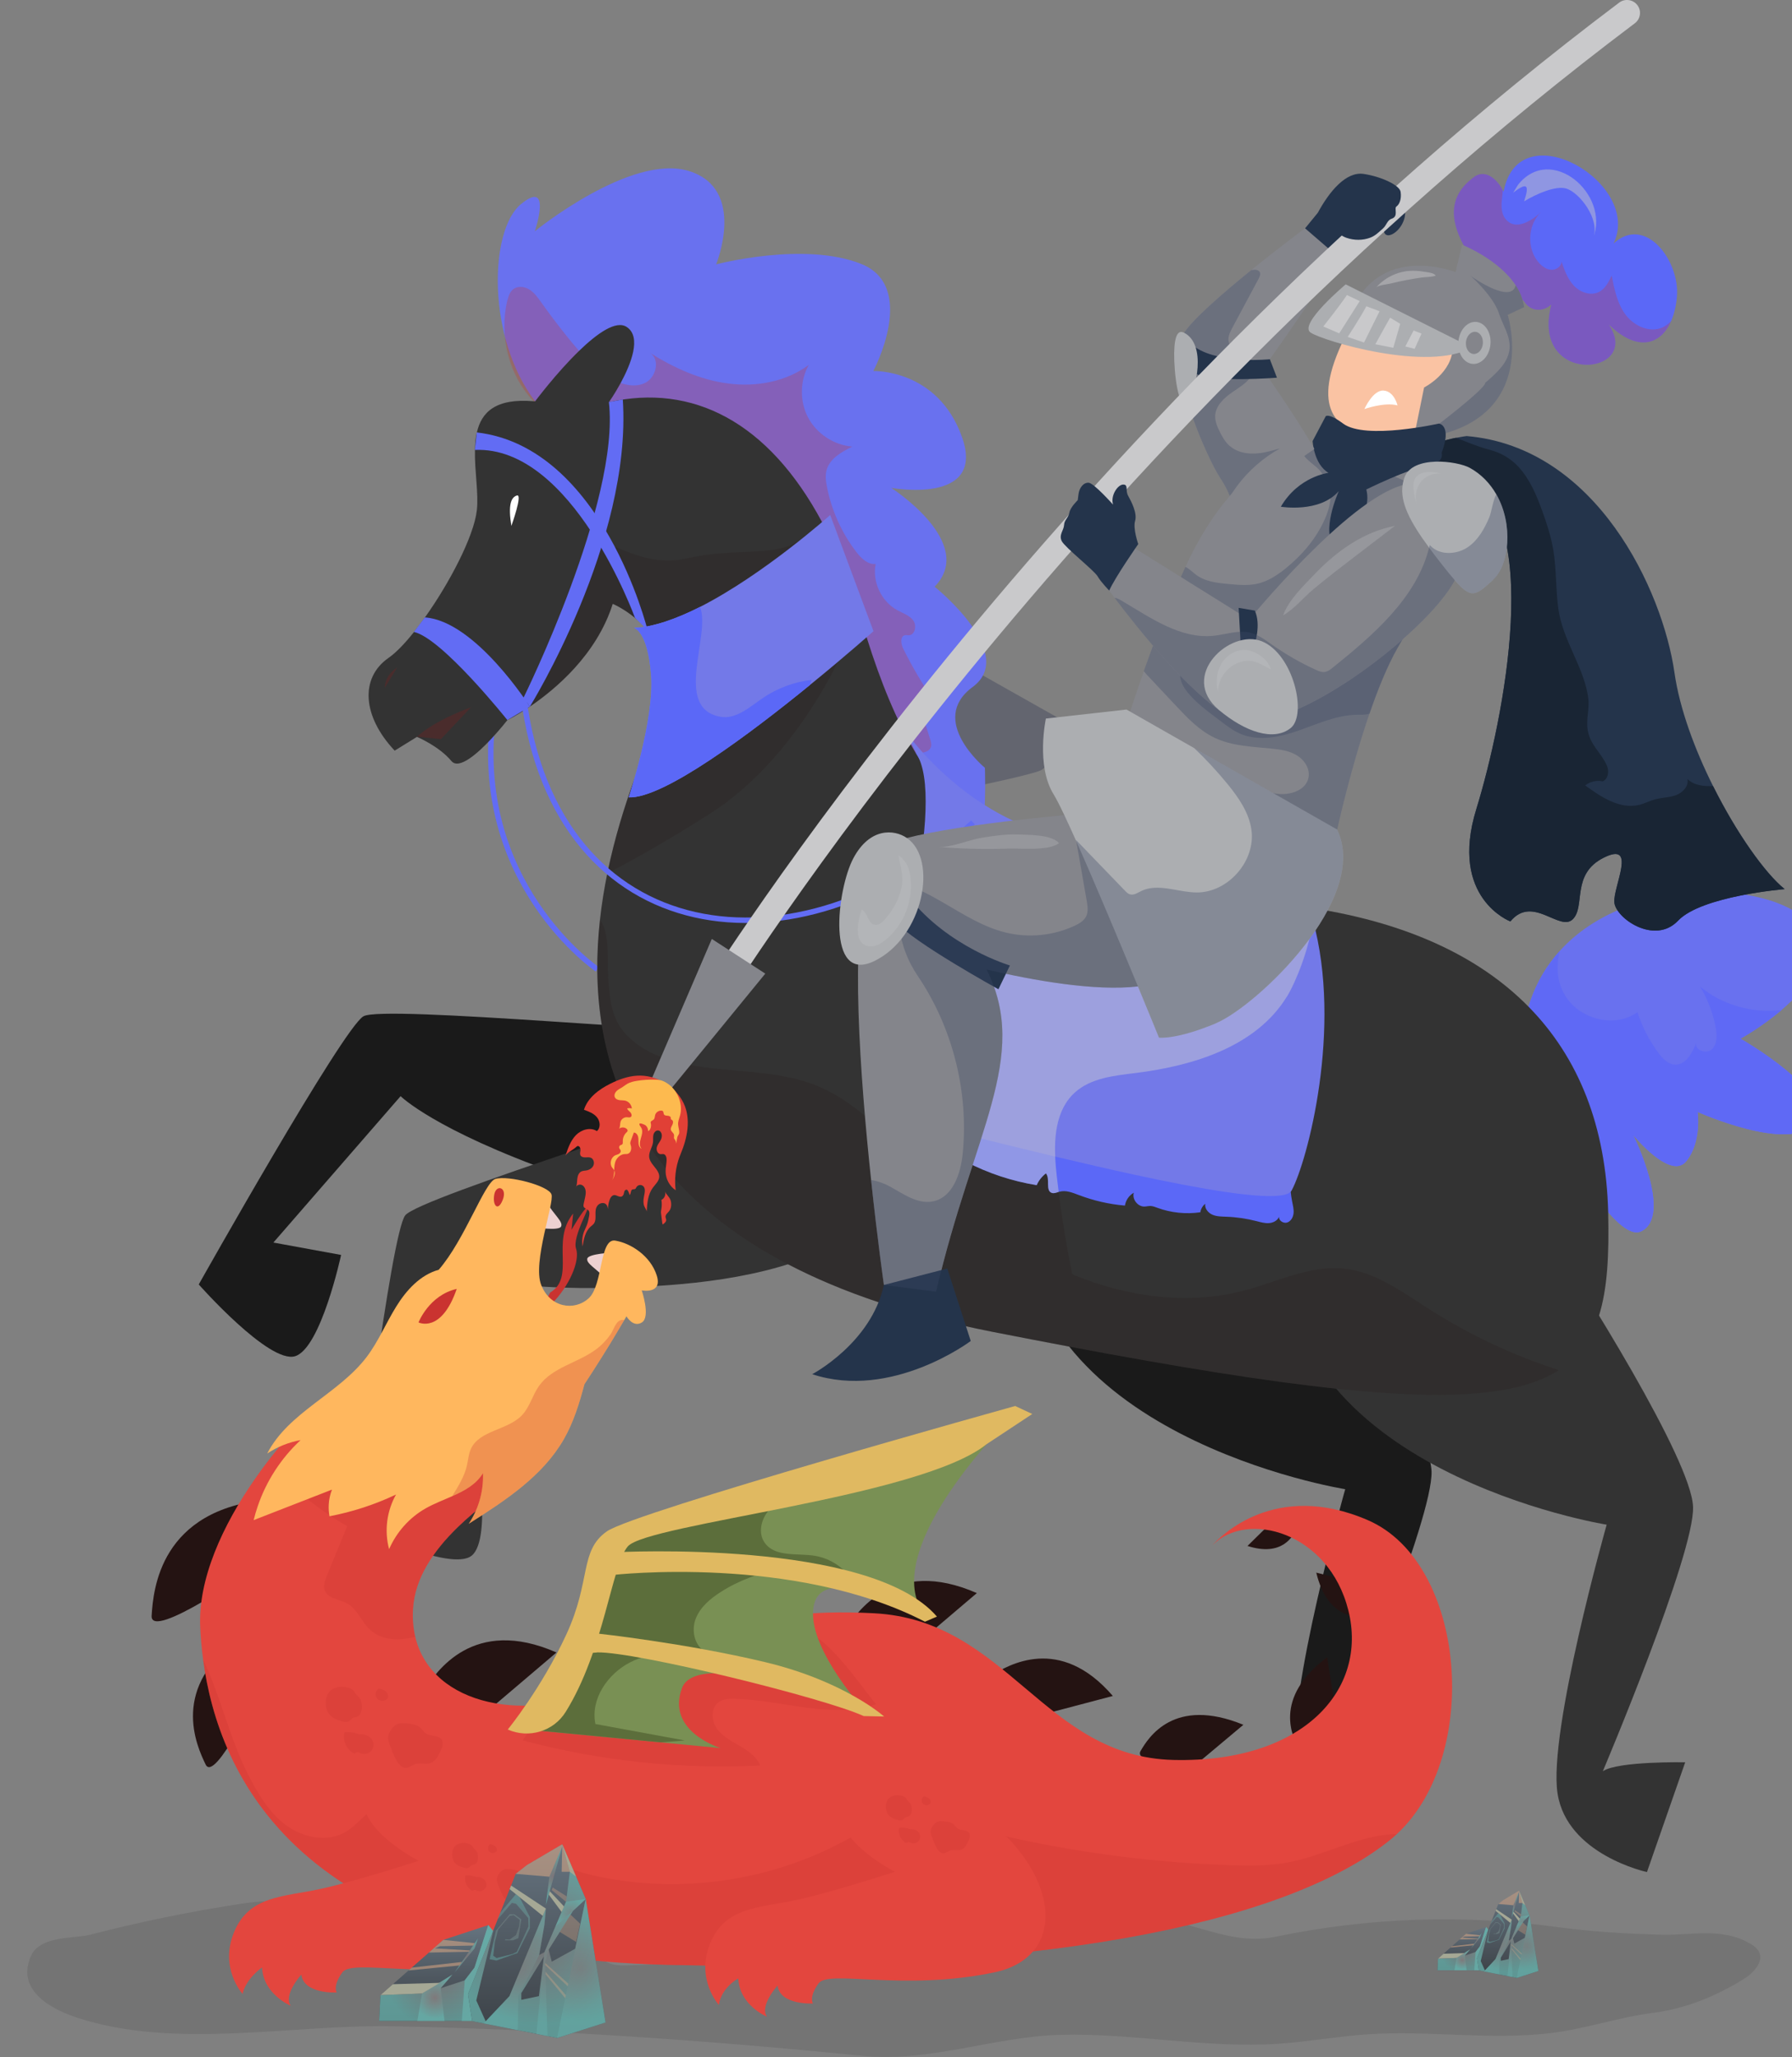 <svg xmlns="http://www.w3.org/2000/svg" width="657" height="754" viewBox="0 0 657 754" fill="none"><rect x="0" y="0" width="657" height="754" fill="#808080" stroke="none"/><g clip-path="url(#clip0_71_1236)"><path opacity="0.09" d="M32.552 709.287C50.771 704.556 69.119 700.771 87.542 697.932C93.108 697.079 98.785 696.3 104.295 697.635C108.84 698.73 113.126 701.216 117.467 703.368C147.263 718.192 175.184 715.595 205.963 713.257C209.506 712.979 213.217 712.756 216.482 714.686C218.597 715.947 220.397 718.062 222.549 719.213C224.979 720.493 227.669 720.437 230.285 720.363C245.517 719.881 260.73 719.417 275.943 718.322C305.349 716.207 334.68 711.791 363.715 705.094C367.963 704.11 372.267 703.09 376.553 703.758C382.1 704.63 387.276 708.341 392.842 709.083C399.502 709.973 406.033 706.541 412.601 704.778C432.749 699.398 447.387 714.111 467.85 709.862C501.615 702.83 536.568 701.624 570.724 706.318C583.451 708.062 596.289 708.804 609.109 709.138C620.574 709.435 631.353 706.337 641.743 712.478C642.93 713.183 644.136 714.018 644.804 715.224C646.882 718.972 642.911 723.146 639.275 725.409C629.016 731.773 617.865 736.3 605.992 737.803C593.432 739.399 581.002 743.759 568.293 745.243C546.086 747.84 523.693 744.167 501.448 745.651C490.521 746.393 479.724 748.378 468.796 749.12C442.136 750.92 415.717 745.169 389.076 745.836C364.587 746.449 340.858 756.041 316.183 753.555C258.967 747.822 201.677 743.851 144.109 742.701C107.338 741.959 64.333 751.384 28.285 739.566C21.347 737.302 5.132 730.567 11.421 716.782C14.779 709.435 27.488 710.567 32.515 709.268L32.552 709.287Z" fill="black"></path><path d="M347.463 240.282C335.125 241.247 297.501 257.258 297.501 257.258L314.662 296.739C314.662 296.739 378.278 284.791 382.1 282.082C385.922 279.355 390.133 264.364 390.133 264.364L347.463 240.3V240.282Z" fill="#63656F"></path><path d="M664.84 411.731C656.51 422.808 622.411 407.576 622.411 407.576C622.411 407.576 623.988 418.652 618.181 425.702C612.411 432.734 598.793 416.036 598.793 416.036C598.793 416.036 613.543 445.776 601.613 451.38C589.647 456.964 557.737 392.121 557.737 392.121C556.92 372.993 562.635 358.781 571.818 348.595C597.031 320.617 648.384 323.01 662.243 337.426C673.17 348.799 663.375 361.508 653.189 370.191C645.75 376.518 638.125 380.711 638.125 380.711C638.125 380.711 673.189 400.637 664.859 411.713L664.84 411.731Z" fill="#6971EF"></path><path d="M664.84 411.731C656.51 422.808 622.411 407.576 622.411 407.576C622.411 407.576 623.988 418.652 618.181 425.702C612.411 432.734 598.793 416.036 598.793 416.036C598.793 416.036 613.543 445.776 601.613 451.38C589.647 456.964 557.737 392.121 557.737 392.121C556.92 372.992 562.635 358.781 571.818 348.595C570.594 354.254 570.631 359.82 574.007 365.2C579.387 373.716 592.189 376.926 600.333 370.989C602.077 376.406 604.73 381.527 608.144 386.072C609.591 388.002 611.409 389.969 613.802 390.21C617.94 390.599 620.5 385.961 621.947 382.102C621.001 384.755 625.49 386.555 627.568 384.662C629.628 382.751 629.553 379.486 629.034 376.722C628.069 371.378 626.084 366.221 623.264 361.601C631.483 368.41 642.614 371.527 653.208 370.21C645.768 376.536 638.143 380.729 638.143 380.729C638.143 380.729 673.208 400.655 664.877 411.731H664.84Z" fill="#5F69F5"></path><path d="M374.549 440.433C371.191 526.39 493.193 545.852 493.193 545.852C493.193 545.852 471.69 621.827 475.178 644.351C478.666 666.874 507.96 673.182 507.96 673.182L519.945 634.852C519.945 634.852 497.2 632.477 491.764 636.225C491.764 636.225 525.492 556.52 524.843 539.266C524.194 522.03 484.417 458.615 469.835 436.927C455.253 415.238 374.549 440.415 374.549 440.415V440.433Z" fill="#1A1A1A"></path><path d="M341.062 370.989C324.717 464.46 249.209 446.185 204.163 430.118C159.118 414.069 146.873 401.787 146.873 401.787L100.232 455.443L125.055 459.988C125.055 459.988 117.708 494.089 108.228 497.095C98.748 500.1 72.867 470.805 72.867 470.805C72.867 470.805 125.779 376.722 133.255 372.51C140.713 368.299 256.926 379.523 282.752 378.67C308.577 377.816 341.062 370.97 341.062 370.97V370.989Z" fill="#1A1A1A"></path><path d="M181.028 260.765C172.253 323.567 218.968 355.274 218.968 355.274" stroke="#626CF4" stroke-width="2" stroke-miterlimit="10"></path><path d="M196.167 147.071C178.431 123.824 179.34 84.398 190.991 74.825C202.642 65.251 196.093 84.751 196.093 84.751C196.093 84.751 231.324 56.086 252.604 62.691C273.902 69.296 262.548 96.903 262.548 96.903C262.548 96.903 294.699 88.387 315.682 96.718C336.665 105.048 320.19 135.995 320.19 135.995C320.19 135.995 343.789 135.16 352.694 160.188C361.6 185.216 326.758 178.834 326.758 178.834C326.758 178.834 358.223 198.983 342.658 215.05C342.658 215.05 373.251 239.54 356.609 251.803C339.967 264.067 361.099 281.433 361.099 281.433C361.099 281.433 362.379 318.743 355.032 314.606C347.685 310.468 273.568 238.408 273.568 238.408L196.167 147.052V147.071Z" fill="#6971EF"></path><g style="mix-blend-mode:multiply" opacity="0.28"><path d="M186.037 110.113C186.39 108.61 186.891 107.033 188.097 106.068C189.748 104.714 192.29 104.992 194.089 106.124C195.907 107.256 197.169 109.055 198.412 110.799C201.621 115.326 204.979 119.742 208.467 124.046C212.79 129.39 217.428 134.64 223.272 138.277C227.168 140.707 232.14 142.34 236.315 140.447C240.508 138.555 242.196 131.839 238.318 129.353C247.094 134.863 256.76 139.26 267.019 140.577C277.297 141.913 288.243 139.928 296.536 133.731C293.234 139.594 293.141 147.145 296.295 153.082C299.449 159.019 305.757 163.156 312.473 163.694C308.465 165.68 304.05 168.184 302.992 172.526C302.529 174.418 302.788 176.403 303.159 178.296C304.829 187.034 308.577 195.346 314.013 202.396C315.775 204.678 318.187 207.035 321.044 206.701C319.745 213.25 323.103 220.449 328.966 223.658C331.025 224.771 333.418 225.532 334.81 227.406C336.201 229.28 335.496 232.786 333.159 232.861C332.713 232.861 332.268 232.749 331.842 232.824C329.968 233.139 330.265 235.94 331.099 237.647C334.346 244.252 338.094 250.616 342.287 256.664C340.914 255.588 338.724 256.757 338.168 258.408C337.611 260.06 338.131 261.859 338.669 263.529C339.467 266.034 340.264 268.52 341.044 271.024C341.303 271.859 341.582 272.75 341.359 273.603C340.858 275.644 338.205 276.089 336.109 276.034C317.63 275.514 299.876 267.555 285.386 256.071C270.897 244.586 259.45 229.707 249.598 214.048C244.292 205.606 239.32 196.793 232.215 189.799C228.615 186.255 224.515 183.231 220.953 179.613C211.324 169.836 205.777 157.145 196.019 147.442C186.501 137.98 182.921 123.063 186 110.094L186.037 110.113Z" fill="#CA3330"></path></g><path d="M586.233 482.178C583.562 490.787 578.979 497.447 571.558 502.197C560.241 509.47 542.245 512.345 514.064 510.954C506.717 510.583 498.666 509.952 489.89 509.006C464.232 506.297 432.118 501.139 392.026 493.588C383.009 491.9 373.603 490.081 363.77 488.152C333.029 482.104 308.428 473.606 288.892 463.402C276.907 457.15 266.815 450.248 258.373 442.882C247.91 433.791 239.969 423.977 234.051 413.772C226.871 401.435 222.697 388.522 220.619 375.646C218.523 362.584 218.597 349.578 219.951 337.241C220.582 331.378 221.528 325.663 222.641 320.153C222.697 319.893 222.753 319.652 222.808 319.393C225.424 306.851 229.023 295.459 232.419 286.015C232.419 286.015 232.419 286.003 232.419 285.978C235.962 276.201 239.32 268.501 241.194 263.77C247.279 248.501 243.105 237.87 237.428 231.08C237.428 231.08 237.428 231.08 237.428 231.042C237.057 230.597 236.667 230.17 236.259 229.762C235.109 228.501 233.921 227.406 232.771 226.46C228.485 222.916 224.645 221.339 224.645 221.339C218.745 239.948 203.699 252.601 194.237 259.021C193.662 259.429 193.124 259.781 192.605 260.097C189.265 262.286 186.854 263.529 186.186 263.863L186.037 263.937L186 263.974C186 263.974 183.44 267.258 180.082 270.857C175.073 276.219 168.245 282.249 165.5 278.947C160.899 273.436 152.865 270.097 152.865 270.097L144.702 275.143C132.94 262.694 131.808 248.482 142.532 241.08C145.185 239.243 148.394 235.903 151.752 231.692C152.995 230.133 154.294 228.445 155.555 226.645L155.76 226.367C164.776 213.714 173.681 196.738 174.813 187.127C175.537 181.023 173.96 172.544 174.127 164.956C174.127 164.9 174.127 164.826 174.127 164.752C174.164 162.6 174.349 160.54 174.794 158.629C174.794 158.592 174.794 158.574 174.832 158.537C176.483 151.134 181.677 145.883 195.666 147.071C195.833 147.071 196 147.089 196.185 147.108C196.185 147.108 203.922 136.737 212.289 128.629C218.875 122.247 225.832 117.274 229.747 119.835C235.35 123.471 231.287 133.508 227.539 140.41C225.35 144.436 223.254 147.405 223.254 147.405C253.717 140.559 281.583 154.362 301.415 191.413C306.944 201.766 311.86 213.918 316.016 227.963C316.591 229.874 317.148 231.747 317.742 233.621C322.806 249.744 328.521 263.919 335.775 276.089C336.09 276.627 336.387 277.128 336.739 277.648C336.739 277.666 336.758 277.704 336.776 277.722C342.379 286.832 348.91 294.791 356.757 301.544C357.945 302.565 359.169 303.567 360.394 304.531C368.798 311.081 378.631 316.387 390.282 320.45C406.293 326.016 425.773 329.244 449.761 330.042C460.373 330.395 470.447 331.285 479.965 332.695C480.503 332.769 481.022 332.844 481.56 332.936C515.437 338.243 542.078 350.339 560.427 369.022C578.775 387.668 588.849 412.9 589.61 444.422C589.61 444.441 589.61 444.459 589.61 444.478C589.962 459.729 589.369 472.289 586.233 482.252V482.178Z" fill="#333333"></path><g style="mix-blend-mode:multiply" opacity="0.18"><path d="M307.167 242.601C307.167 242.601 290.748 278.631 260.934 297.834C245.442 307.778 231.992 315.274 222.66 320.153C227.947 294.272 237.483 273.158 241.213 263.752C253.346 233.25 224.664 221.302 224.664 221.302C215.907 248.965 186.946 263.473 186.037 263.919C200.879 247.202 216.76 208.426 219.488 201.58C222.215 194.697 233.161 208.908 252.196 204.604C271.249 200.3 285.163 204.901 294.774 196.83C304.384 188.741 307.167 242.601 307.167 242.601Z" fill="#241312"></path></g><path d="M470.41 453.439C467.052 539.396 589.053 558.858 589.053 558.858C589.053 558.858 567.551 634.833 571.039 657.357C574.527 679.88 603.821 686.188 603.821 686.188L617.847 645.946C617.847 645.946 593.079 645.483 587.643 649.23C587.643 649.23 621.372 569.526 620.723 552.29C620.073 535.054 580.297 471.64 565.714 449.951C551.132 428.262 470.429 453.439 470.429 453.439H470.41Z" fill="#333333"></path><path d="M340.042 364.681C360.635 457.298 283.865 469.246 236.092 471.621C188.319 473.996 172.327 467.317 172.327 467.317L149.711 534.72L174.386 529.433C174.386 529.433 180.62 563.756 172.995 570.157C165.388 576.558 130.287 559.377 130.287 559.377C130.287 559.377 143.274 452.214 148.561 445.48C153.849 438.726 265.553 404.737 289.078 394.087C312.621 383.438 340.023 364.718 340.023 364.718L340.042 364.681Z" fill="#333333"></path><path d="M474.25 444.775C474.083 446.222 473.249 447.688 471.876 448.114C470.503 448.522 468.74 447.372 468.944 445.962C468.388 447.409 466.792 448.207 465.252 448.318C463.713 448.43 462.191 447.984 460.67 447.595C457.052 446.667 453.323 446.11 449.557 445.981C447.85 445.906 446.069 445.925 444.492 445.238C442.915 444.552 441.598 442.919 441.876 441.231C440.93 441.992 440.262 443.123 440.077 444.348C434.789 445.109 429.316 444.552 424.288 442.697C423.491 442.4 422.712 442.084 421.858 442.047C421.06 442.01 420.281 442.251 419.465 442.251C417.034 442.214 415.012 439.524 415.68 437.186C413.955 438.151 412.73 439.951 412.433 441.899C406.682 441.417 400.987 440.099 395.588 438.058C393.269 437.186 390.801 436.147 388.445 436.815C388.352 436.834 388.241 436.871 388.148 436.89C387.332 437.149 386.478 437.52 385.681 437.279C383.139 436.519 385.143 432.177 383.473 430.099C382.007 431.231 380.82 432.734 380.078 434.422C371.024 432.956 362.23 430.043 354.104 425.813C352.342 424.904 350.375 423.476 350.579 421.509C349.355 421.843 348.279 422.696 347.667 423.81C345.496 423.847 343.529 422.826 341.563 421.824C339.689 420.878 337.797 419.932 335.719 419.913C334.791 419.913 333.864 420.099 332.936 419.988C330.895 419.746 329.337 418.151 327.723 416.889C326.109 415.628 323.864 414.607 322.083 415.646C324.402 414.292 318.947 407.112 325.125 407.167C326.943 407.167 329.021 408.633 330.858 409.004C333.066 409.468 335.403 409.524 337.685 409.505C337.797 409.505 337.889 409.505 338.001 409.505C354.828 409.357 371.692 408.448 388.482 409.375C390.875 409.505 393.25 409.691 395.643 409.895C412.248 411.379 428.574 415.015 444.826 418.745C454.492 420.971 464.176 423.234 473.842 425.461C472.785 430.396 472.766 435.535 473.749 440.47C474.028 441.899 474.417 443.328 474.25 444.775Z" fill="#5B68F7"></path><path d="M473.546 436.389C473.453 436.537 473.36 436.667 473.23 436.797C472.729 437.353 471.82 437.743 470.577 438.003C462.6 439.691 440.708 435.943 416.163 430.637C406.59 428.559 396.59 426.24 386.887 423.94C369.633 419.821 353.195 415.683 341.34 412.808C340.376 412.585 339.485 412.362 338.595 412.14C334.216 411.101 330.599 410.247 327.945 409.709C325.942 409.283 324.495 409.023 323.697 408.967C323.159 408.93 322.732 408.633 322.435 408.132C320.339 404.663 322.769 391.063 326.35 373.735C326.387 373.66 326.387 373.586 326.406 373.493C326.61 372.473 326.832 371.453 327.036 370.414C328.613 362.974 330.339 354.903 332.008 346.74C334.105 336.517 336.071 326.109 337.444 316.443C338.224 310.969 338.799 305.719 339.133 300.876C339.763 290.951 339.225 282.731 336.758 277.648C336.758 277.629 336.739 277.592 336.721 277.574C336.443 277.036 336.201 276.516 335.942 276.015C330.914 265.811 331.823 268.631 338.335 275.867C343.047 281.062 350.672 288.576 361.062 295.125C367.611 299.262 375.254 303.029 383.956 305.608C392.415 308.112 401.154 310.134 409.762 311.86C444.567 318.854 477.089 321.118 479.946 332.602C480.447 334.087 480.892 335.608 481.319 337.129C492.284 376.87 479.315 425.721 473.546 436.37V436.389Z" fill="#7379E8"></path><g style="mix-blend-mode:multiply" opacity="0.18"><path d="M571.558 502.197C546.717 518.134 489.816 512.902 363.77 488.152C233.903 462.641 213.81 393.178 219.951 337.241C220.304 337.63 220.619 338.131 220.935 338.743C223.625 343.901 222.549 355.144 223.142 360.933C223.569 365.219 224.033 369.579 225.777 373.512C229.153 380.97 236.797 385.683 244.589 388.225C262.344 394.013 282.325 390.915 299.616 398.021C313.326 403.624 323.697 414.923 334.253 425.294C337.519 428.485 340.839 431.639 344.253 434.7C343.659 430.396 342.713 426.11 341.526 421.824C343.492 422.826 345.459 423.847 347.63 423.81C348.223 422.696 349.299 421.862 350.542 421.509C350.357 423.476 352.323 424.904 354.067 425.813C362.193 430.043 371.006 432.956 380.041 434.422C380.783 432.734 381.97 431.231 383.436 430.099C385.106 432.177 383.121 436.519 385.644 437.279C386.442 437.52 387.295 437.149 388.111 436.89C389.428 447.001 391.08 457.075 393.102 467.076C413.009 475.35 435.364 478.504 456.162 473.031C468.369 469.821 480.336 463.662 492.896 465.016C504.324 466.241 514.046 473.495 523.749 479.71C538.628 489.228 554.713 496.816 571.54 502.197H571.558Z" fill="#241312"></path></g><g style="mix-blend-mode:multiply" opacity="0.47"><path d="M471.839 365.237C460.67 383.531 437.721 390.637 416.441 393.29C408.519 394.273 399.948 395.108 394.048 400.47C391.339 402.919 389.577 405.961 388.464 409.357C386.961 413.828 386.646 418.912 386.868 423.939C386.961 426.426 387.184 428.893 387.462 431.287C387.666 433.068 387.889 434.83 388.111 436.611C388.13 436.685 388.13 436.778 388.148 436.871C387.332 437.131 386.479 437.502 385.681 437.261C383.139 436.5 385.143 432.159 383.473 430.081C382.007 431.212 380.82 432.715 380.078 434.403C371.024 432.938 362.23 430.025 354.104 425.795C352.342 424.886 350.375 423.457 350.579 421.49C349.355 421.824 348.279 422.678 347.667 423.791C345.496 423.828 343.53 422.808 341.563 421.806C341.136 420.229 340.672 418.689 340.19 417.13C339.671 415.442 339.133 413.809 338.595 412.14C338.279 411.249 338.001 410.377 337.685 409.487C336.35 405.609 334.995 401.731 333.678 397.872C330.914 389.765 328.446 381.675 327.389 373.549C327.352 373.345 327.333 373.141 327.315 372.937C327.203 372.102 327.111 371.286 327.055 370.432C326.61 365.182 326.795 359.931 327.908 354.625C328.409 352.25 329.151 349.838 330.728 348.001C331.136 347.556 331.563 347.129 332.027 346.758C333.511 345.59 335.274 344.792 336.999 344.031C354.754 336.146 372.527 328.279 390.263 320.376C393.992 318.725 397.721 317.055 401.45 315.404C404.159 314.198 406.942 312.992 409.781 311.878C444.585 318.873 477.108 321.136 479.965 332.621C480.503 332.695 481.022 332.769 481.56 332.862C481.597 334.235 481.505 335.664 481.338 337.166C480.169 347.445 475.085 359.968 471.857 365.256L471.839 365.237Z" fill="#CCCCD3"></path></g><path d="M152.865 270.041C159.823 263.714 172.698 259.243 172.698 259.243L161.641 270.932L152.884 270.023L152.865 270.041Z" fill="#4A2C2C"></path><path d="M187.484 192.767C186.241 185.198 187.317 182.248 189.525 181.617C191.733 180.967 187.484 192.767 187.484 192.767Z" fill="white"></path><path d="M155.76 226.311C174.294 227.554 194.256 259.002 194.256 259.002L186.019 263.937C186.019 263.937 162.049 233.881 151.752 231.636L155.76 226.293V226.311Z" fill="#626CF4"></path><path d="M223.235 147.349C227.409 183.936 191.974 255.662 191.974 255.662L194.256 259.021C194.256 259.021 231.788 198.556 228.337 146.421L223.235 147.368V147.349Z" fill="#626CF4"></path><path d="M174.108 164.919C209.97 163.342 232.789 226.441 232.789 226.441L237.446 231.061C237.446 231.061 220.934 163.824 174.794 158.5L174.089 164.919H174.108Z" fill="#626CF4"></path><path d="M191.974 255.644C203.885 348.372 292.38 359.95 356.739 301.47" stroke="#626CF4" stroke-width="2" stroke-miterlimit="10"></path><path d="M141.066 252.119C141.103 247.239 145.611 244.679 145.611 244.679L141.066 252.119Z" fill="#4A2C2C"></path><path d="M320.246 231.358C320.246 231.358 310.376 240.171 296.944 251.08C274.867 269.076 243.235 292.787 230.508 292.268C230.508 292.268 239.969 263.844 238.708 247.443C237.446 231.061 232.4 230.152 232.4 230.152C239.617 229.855 248.114 226.775 256.667 222.452C280.228 210.448 304.384 188.76 304.384 188.76L320.246 231.358Z" fill="#7379E8"></path><path d="M297.519 249.187C297.352 249.837 297.167 250.468 296.944 251.08C274.867 269.076 243.235 292.787 230.508 292.268C230.508 292.268 239.969 263.844 238.708 247.443C237.446 231.061 232.4 230.152 232.4 230.152C239.617 229.855 248.114 226.775 256.667 222.452C256.704 222.489 256.704 222.545 256.722 222.619C260.6 233.12 246.778 259.484 264.032 262.713C269.783 263.807 274.83 259.169 279.653 255.866C284.959 252.249 291.137 249.948 297.482 249.206L297.519 249.187Z" fill="#5B68F7"></path><path d="M427.591 358.929C424.715 360.228 421.19 361.081 417.22 361.564C401.469 363.419 378.816 359.356 361.748 355.367C348.001 352.139 337.871 348.966 337.871 348.966C337.871 348.966 334.068 345.478 329.727 340.543C325.478 335.775 320.747 329.615 318.428 323.994C316.758 319.968 316.35 316.183 318.28 313.363C323.066 306.275 362.973 301.359 390.263 298.78C404.92 297.37 415.94 296.665 415.94 296.665L421.376 325.645L427.61 358.929H427.591Z" fill="#84858B"></path><path d="M343.214 473.458L324.068 470.99C324.068 470.99 321.73 454.589 319.374 432.53C315.404 395.256 311.36 341.842 318.428 323.994C319.152 322.138 320.005 320.673 320.988 319.652C333.029 307.036 342.268 322.509 346.145 331.062C347.444 333.938 348.131 336.035 348.131 336.035C354.234 342.825 358.687 349.189 361.748 355.386C377.74 387.575 356.776 414.96 343.214 473.476V473.458Z" fill="#84858B"></path><path d="M333.251 328.836C347.518 347.148 370.264 353.883 370.264 353.883L366.052 362.603C366.052 362.603 334.791 345.367 328.743 338.15C322.677 330.933 333.251 328.817 333.251 328.817V328.836Z" fill="#24344B"></path><path d="M347.314 464.979L355.904 491.529C355.904 491.529 326.925 513.328 297.779 503.699C297.779 503.699 319.448 492.308 324.049 470.99L347.314 464.96V464.979Z" fill="#24344B"></path><path d="M654.284 325.905C654.284 325.905 623.839 328.391 615.231 337.463C606.604 346.554 592.207 336.48 591.855 330.654C591.502 324.829 600.278 308.298 588.07 314.327C575.863 320.357 581.41 332.176 576.642 336.925C571.837 341.693 561.911 327.834 553.748 337.742C553.748 337.742 531.207 329.226 541.244 296.628C551.299 264.067 566.679 187.183 535.863 175.401C512.061 166.31 526.123 161.988 533.767 160.485C536.03 160.039 537.719 159.835 537.719 159.835C585.287 163.88 609.591 216.348 613.914 246.59C615.806 259.8 621.353 274.716 628.051 288.112C636.641 305.366 647.179 320.153 654.266 325.849L654.284 325.905Z" fill="#24344B"></path><path d="M654.284 325.905C654.284 325.905 623.839 328.391 615.231 337.463C606.604 346.554 592.207 336.48 591.855 330.654C591.502 324.829 600.278 308.298 588.07 314.327C575.863 320.357 581.41 332.176 576.642 336.925C571.837 341.693 561.911 327.834 553.748 337.742C553.748 337.742 531.207 329.226 541.244 296.628C551.299 264.067 566.679 187.183 535.863 175.401C512.061 166.31 526.123 161.988 533.767 160.485C538.331 162.155 541.485 163.639 546.086 164.845C550.186 165.921 553.767 167.943 556.661 171.06C560.835 175.568 563.284 181.376 565.38 187.146C567.087 191.84 568.646 196.626 569.481 201.561C570.686 208.741 570.334 216.089 571.354 223.287C572.968 234.827 580.965 244.902 582.319 256.033C582.801 259.985 581.391 263.77 582.133 267.815C583.154 273.325 587.105 275.922 589.165 280.709C590.037 282.713 589.629 285.552 587.588 286.386C585.362 285.904 582.968 286.479 581.187 287.889C587.068 292.212 594.063 296.795 601.15 294.977C603.079 294.494 604.86 293.529 606.753 293.01C609.294 292.305 612.022 292.361 614.489 291.451C616.956 290.542 619.238 288.112 618.663 285.552C621.168 287.908 624.489 288.242 628.051 288.13C636.641 305.385 647.179 320.172 654.266 325.868L654.284 325.905Z" fill="#192534"></path><path d="M490.243 304.086L412.545 266.497C412.545 266.497 415.161 257.944 419.372 246.015C423.324 234.827 428.686 220.634 434.641 207.795C434.697 207.628 434.771 207.498 434.826 207.35C446.125 182.99 461.653 167.498 477.46 164.956C478.926 164.715 480.41 164.585 481.894 164.585L518.906 163.008C518.906 163.008 534.379 182.526 534.973 190.374C534.991 190.485 534.991 190.615 535.01 190.745C535.121 197.146 527.812 210.578 518.072 227.573C516.253 230.783 514.324 234.122 512.357 237.554C508.628 244.067 505.14 252.731 502.079 261.618C495.011 282.212 490.243 304.123 490.243 304.123V304.086Z" fill="#84858B"></path><path opacity="0.35" d="M479.798 284.587C480.187 281.47 478.128 278.464 475.438 276.85C472.748 275.217 469.557 274.735 466.44 274.42C459.242 273.677 451.765 273.529 445.253 270.394C439.65 267.722 435.272 263.084 431.023 258.557C427.702 255.032 424.381 251.488 421.079 247.963C420.485 247.351 419.892 246.683 419.354 246.015C423.305 234.827 428.667 220.634 434.622 207.795C435.81 208.333 436.96 209.446 437.999 210.281C441.487 213.213 446.311 213.714 450.837 214.103C454.251 214.419 457.757 214.716 461.097 213.936C464.919 213.046 468.295 210.819 471.338 208.37C477.534 203.361 482.822 197.109 485.939 189.78C487.089 187.034 487.979 184.084 487.72 181.097C487.479 177.906 485.957 175.105 484.028 172.618C482.581 170.745 478.443 168.388 477.701 166.273C477.553 165.828 477.46 165.364 477.442 164.937C478.907 164.696 480.392 164.566 481.876 164.566L503.489 171.487C503.489 171.487 533.86 182.748 534.973 190.355C534.992 190.467 534.992 190.596 535.01 190.726C535.121 197.127 527.812 210.56 518.072 227.554C516.253 230.764 514.324 234.104 512.357 237.536C508.628 244.048 505.141 252.712 502.079 261.599C495.011 282.193 490.243 304.105 490.243 304.105L452.266 285.737C457.108 286.405 461.561 289.281 466.347 290.598C471.727 292.064 479.093 290.153 479.798 284.624V284.587Z" fill="#3C4966"></path><path opacity="0.35" d="M502.079 261.581C500.484 262.082 498.759 261.97 497.052 262.008C489.816 262.212 483.045 265.347 476.217 267.74C469.39 270.152 461.746 271.804 455.03 269.076C452.452 268.019 450.17 266.367 447.98 264.661C443.472 261.117 430.04 252.36 433.138 245.421C434.715 241.877 437.61 242.044 440.801 242.749C445.902 243.863 449.947 244.048 455.123 243.213C470.985 240.671 487.553 237.554 500.02 227.443C503.712 224.456 508.053 220.634 512.543 222.192C515.011 223.064 516.643 225.328 518.09 227.554C516.272 230.764 514.343 234.104 512.376 237.536C508.647 244.048 505.159 252.712 502.098 261.599L502.079 261.581Z" fill="#3C4966"></path><path d="M544.676 102.265C548.182 107.757 554.453 106.272 558.702 110.336C561.151 114.287 565.529 114.473 568.776 111.616C560.854 141.932 602.578 137.739 589.759 118.87C600.166 129.037 608.775 126.625 612.689 117.683C613.784 115.178 614.526 112.135 614.804 108.703C615.918 95.437 603.098 78.591 591.558 89.278C602.393 67.051 556.698 40.52 551.262 70.279C551.169 70.075 551.058 69.89 550.965 69.704C548.665 65.381 544.175 61.578 539.908 65.288C525.548 76.272 536.977 91.393 544.657 102.284L544.676 102.265Z" fill="#5B68F7"></path><g style="mix-blend-mode:multiply" opacity="0.28"><path d="M544.676 102.265C548.182 107.757 554.453 106.272 558.702 110.336C561.151 114.287 565.529 114.473 568.776 111.616C560.854 141.932 602.578 137.739 589.759 118.87C600.166 129.037 608.775 126.625 612.689 117.683C611.78 118.647 610.741 119.464 609.554 120.002C604.86 122.135 599.127 119.501 596.029 115.401C592.931 111.282 591.873 106.05 590.89 101.003C589.796 103.322 588.571 105.79 586.289 106.977C583.302 108.554 579.462 107.219 577.106 104.788C574.768 102.358 573.599 99.074 572.486 95.883C572.449 97.627 570.594 98.963 568.813 98.888C567.069 98.814 565.492 97.719 564.304 96.421C559.648 91.3 559.982 82.469 565.009 77.719C561.874 80.669 555.436 85.122 551.744 79.945C550.668 78.424 550.446 76.439 550.52 74.584C550.613 72.951 550.891 71.337 550.947 69.686C548.646 65.363 544.156 61.559 539.889 65.27C525.53 76.253 536.958 91.374 544.639 102.265H544.676Z" fill="#CA3330"></path></g><path d="M497.645 109.798L505.14 124.306L533.544 126.365L534.936 139.984C541.336 132.08 544.509 135.364 544.546 140.262C544.546 142.618 543.86 145.364 542.468 147.405C538.145 153.75 535.381 149.167 535.381 149.167C535.047 151.115 524.639 157.628 524.639 157.628L523.712 160.206C564.768 153.026 552.765 115.382 552.765 115.382L558.776 112.562C558.405 109.631 557.273 106.959 555.678 104.547C549.37 94.955 536.049 89.704 536.049 89.704L533.656 99.742C533.656 99.742 509.296 90.15 497.682 109.816L497.645 109.798Z" fill="#84858B"></path><path d="M493.137 123.434C479.89 150.114 490.076 158.017 504.009 160.503L502.153 172.674L521.43 166.403L523.711 160.188L524.639 157.609C524.639 157.609 535.047 151.097 535.381 149.149C535.381 149.149 538.145 153.731 542.468 147.386C546.809 141.041 544.435 128.276 534.954 139.965L533.563 126.347L505.159 124.288L493.156 123.416L493.137 123.434Z" fill="#FAC3A3"></path><path d="M532.635 127.052C532.617 136.755 522.116 142.024 522.116 142.024L518.832 158.129C518.832 158.129 530.409 159.631 537.181 155.754C543.952 151.876 550.446 140.28 549.351 135.772C548.257 131.264 532.635 127.052 532.635 127.052Z" fill="#84858B"></path><path d="M539.537 127.386C523.693 136.514 484.992 124.993 480.484 121.894C475.976 118.796 493.378 104.232 493.378 104.232L539.537 127.386Z" fill="#ACAEB1"></path><path d="M534.695 125.141C534.305 129.39 536.606 133.063 539.852 133.379C543.099 133.675 546.049 130.484 546.438 126.236C546.828 121.987 544.527 118.313 541.281 117.998C538.034 117.701 535.084 120.892 534.695 125.141Z" fill="#ACAEB1"></path><path d="M537.459 125.401C537.255 127.646 538.461 129.594 540.186 129.742C541.912 129.891 543.451 128.221 543.656 125.976C543.86 123.731 542.654 121.783 540.928 121.634C539.222 121.467 537.663 123.156 537.459 125.401Z" fill="#84858B"></path><path d="M504.009 160.503C508.87 160.819 514.38 160.002 514.38 160.002L503.73 164.381L504.009 160.503Z" fill="#EE987C"></path><path d="M512.376 148.592C507.459 147.312 500.224 149.947 500.224 149.947C500.224 149.947 503.322 142.915 507.237 143.156C511.17 143.397 512.376 148.592 512.376 148.592Z" fill="white"></path><path d="M500.948 112.265C498.758 116.402 494.102 123.508 494.102 123.508L500.094 125.549L505.79 114.083L500.948 112.265Z" fill="#C9C9CB"></path><path d="M493.823 108.146C490.966 112.395 485.159 119.668 485.159 119.668L491.003 122.191L498.517 110.354L493.823 108.146Z" fill="#C9C9CB"></path><path d="M509.649 116.44L504.231 126.18L510.818 127.479L513.359 118.703L509.649 116.44Z" fill="#C9C9CB"></path><path d="M518.276 121.134L515.233 126.996L518.647 127.868L521.17 122.284L518.276 121.134Z" fill="#C9C9CB"></path><path opacity="0.35" d="M539.091 101.078C540.52 102.284 547.644 108.963 549.592 114.955C551.689 121.467 557.31 127.293 549.351 135.809C547.941 137.312 546.308 138.833 544.564 140.28C544.564 142.637 524.639 157.646 524.639 157.646L523.711 160.225C564.768 153.045 552.765 115.401 552.765 115.401L558.776 112.581C558.405 109.649 557.273 106.977 555.677 104.566C554.175 111.3 541.114 102.506 539.11 101.096L539.091 101.078Z" fill="#3C4966"></path><path d="M538.85 100.892C538.85 100.892 538.962 100.985 539.073 101.059C538.943 100.966 538.887 100.911 538.85 100.892Z" fill="#84858B"></path><g style="mix-blend-mode:overlay" opacity="0.48"><path d="M516.457 99.315C511.912 99.705 507.552 101.931 504.547 105.363C505.27 104.528 508.684 104.213 509.797 103.935C511.689 103.471 513.6 103.044 515.511 102.673C517.385 102.321 519.259 102.005 521.151 101.727C522.765 101.504 524.899 101.597 526.383 101.022C525.622 99.946 523.507 99.835 522.283 99.63C520.353 99.296 518.405 99.148 516.457 99.315Z" fill="#C9C9CB"></path></g><g style="mix-blend-mode:overlay" opacity="0.48"><path d="M556.549 67.738C568.646 52.561 590.315 71.114 584.118 87.218C586.753 80.539 579.146 70.52 574.174 69.092C570.297 67.979 563.154 71.133 558.776 73.804C560.705 67.979 560.13 66.495 554.768 70.632L556.549 67.738Z" fill="#C9C9CB"></path></g><path d="M528.517 166.051C532.45 155.809 527.552 155.253 527.552 155.253C527.552 155.253 500.651 161.338 492.469 155.29C486.978 151.227 486.032 152.6 486.032 152.6L481.245 161.654C481.245 161.654 481.653 170.095 487.07 173.323C487.07 173.323 476.143 174.548 469.594 185.736C469.594 185.736 483.805 188.147 490.837 180.003C490.837 180.003 483.879 195.457 489.612 200.671C489.612 200.671 503.805 190.522 500.929 179.409C500.929 179.409 516.495 171.746 523.174 170.726C529.853 169.706 528.535 166.032 528.535 166.032L528.517 166.051Z" fill="#24344B"></path><path d="M481.894 164.566L451.802 185.402C451.802 185.402 451.728 184.14 450.837 181.784C450.188 180.058 449.075 177.758 447.182 174.919C442.804 168.296 426.682 132.896 434.122 121.95C437.776 116.551 448.667 107.163 458.704 99.037C469 90.688 478.462 83.675 478.462 83.675C478.462 83.675 488.926 87.664 489.853 92.413C490.762 97.163 462.896 135.327 462.896 135.327C462.896 135.327 475.475 153.249 481.876 164.548L481.894 164.566Z" fill="#84858B"></path><path opacity="0.35" d="M469.316 164.344C463.175 167.758 457.739 172.489 453.546 178.129C452.507 179.502 451.802 180.8 450.856 181.784C450.207 180.058 449.093 177.758 447.201 174.919C442.823 168.296 426.701 132.896 434.14 121.95C437.795 116.551 448.685 107.163 458.722 99.037C458.796 99.037 458.833 99.018 458.908 99C459.984 98.796 461.319 98.777 461.839 99.705C462.266 100.484 461.839 101.412 461.431 102.191C458.24 108.165 455.012 114.139 451.821 120.113C451.06 121.523 450.299 123.007 450.392 124.603C450.466 125.846 451.097 127.033 451.783 128.072C453.861 131.319 456.551 134.176 459.668 136.421C458.166 139.705 454.808 141.69 451.821 143.75C448.834 145.809 445.81 148.574 445.531 152.173C445.383 154.325 446.273 156.403 447.238 158.333C448.147 160.169 449.205 161.988 450.726 163.36C453.138 165.531 456.551 166.366 459.798 166.255C463.063 166.162 466.217 165.234 469.334 164.344H469.316Z" fill="#3C4966"></path><path d="M438.389 127.404C447.869 133.564 465.568 131.672 465.568 131.672L468.165 138.444C468.165 138.444 445.16 140.262 438.797 137.145C432.433 134.028 438.389 127.404 438.389 127.404Z" fill="#24344B"></path><path d="M434.121 121.968C442.489 126.217 438.574 143.156 435.29 147.089C432.006 151.023 430.355 136.217 430.485 129.278C430.634 122.339 432.155 120.967 434.121 121.968Z" fill="#ACAEB1"></path><path d="M483.156 77.979L478.48 83.693L492.506 95.79L496.718 87.07L483.156 77.979Z" fill="#24344B"></path><path d="M445.791 375.089C431.079 381.212 424.919 380.34 424.919 380.34C424.919 380.34 421.765 372.566 417.202 361.564C410.745 345.942 401.488 323.827 394.605 308.353C392.991 304.754 391.506 301.507 390.226 298.798C388.575 295.31 387.221 292.694 386.349 291.266C379.707 280.691 383.455 263.38 383.455 263.38L413.009 260.078L437.795 274.197L490.243 304.086C502.45 329.448 460.503 368.966 445.791 375.07V375.089Z" fill="#ACAEB1"></path><path d="M513.378 74.491C516.643 76.717 514.973 82.246 511.856 84.899C508.74 87.552 506.291 86.049 507.923 82.339C509.556 78.628 513.378 74.491 513.378 74.491Z" fill="#24344B"></path><path d="M256.667 364.477C257.928 362.417 384.939 157.999 593.654 0.946C595.751 -0.631 598.756 -0.204 600.333 1.911C601.892 4.007 601.465 6.957 599.369 8.534C392.063 164.511 266.017 367.408 264.756 369.449L256.667 364.477Z" fill="#C9C9CB"></path><path d="M260.971 344.161L280.581 356.87L227.762 421.416L260.971 344.161Z" fill="#84858B"></path><path d="M533.544 212.322L533.359 212.693C523.545 231.822 469.798 272.973 451.283 263.009C436.904 255.291 416.96 230.17 408.612 219.113C406.144 215.829 404.697 213.788 404.697 213.788L414.289 199.855L457.999 227.128C457.999 227.128 493.749 183.398 514.25 177.813C515.029 177.591 515.771 177.442 516.495 177.331C529.778 175.531 532.932 191.487 533.563 202.452C533.878 208.018 533.526 212.304 533.526 212.304L533.544 212.322Z" fill="#84858B"></path><path d="M460.058 223.807C462.488 229.187 459.891 236.441 459.891 236.441L454.882 236.404L454.121 222.805L460.058 223.807Z" fill="#24344B"></path><path d="M406.664 216.478C408.779 211.654 417.313 199.428 417.313 199.428C417.313 199.428 415.309 193.732 416.163 190.93C417.016 188.129 414.79 183.843 413.64 181.784C412.471 179.724 413.807 177.609 411.803 177.609C409.799 177.609 407.035 181.672 408.092 184.993C408.092 184.993 401.042 177.034 399.113 176.941C397.184 176.849 395.718 178.815 395.421 181.079L395.124 183.342C395.124 183.342 392.434 185.884 392.063 187.888C391.692 189.891 390.208 190.504 390.115 192.452C390.022 194.4 388.074 196.07 389.299 198.389C390.523 200.708 401.247 209.187 402.415 211.246C403.584 213.306 406.701 216.497 406.701 216.497L406.664 216.478Z" fill="#24344B"></path><path d="M547.44 212.508C541.04 218.371 539.463 219.744 533.359 212.675C531.893 210.986 530.131 208.797 527.979 206.051C526.531 204.196 525.177 202.433 523.953 200.745C516.828 191.097 513.322 184.14 514.231 177.795C514.361 176.849 514.602 175.94 514.918 175.012C517.905 166.793 534.286 168.945 538.906 171.505C543.192 173.88 546.346 177.294 548.572 181.153C554.935 192.229 553.34 207.072 547.422 212.489L547.44 212.508Z" fill="#ACAEB1"></path><path opacity="0.35" d="M547.44 212.508C541.04 218.371 539.463 219.743 533.359 212.675C523.545 231.803 469.798 272.954 451.283 262.991C436.904 255.273 416.96 230.152 408.612 219.094C409.484 219.205 410.356 219.669 411.116 220.115C421.747 226.386 432.767 234.345 445.049 233.028C449.446 232.564 453.88 230.894 458.184 231.859C461.282 232.582 463.898 234.567 466.496 236.404C471.523 239.929 476.867 242.991 482.451 245.532C483.471 246.015 484.584 246.46 485.698 246.312C486.811 246.145 487.738 245.421 488.61 244.735C503.508 232.712 519.296 219.243 523.953 200.745C524.046 200.411 524.12 200.096 524.212 199.762C526.476 202.378 530.131 203.138 533.563 202.452C535.196 202.137 536.791 201.487 538.145 200.56C541.949 197.944 544.231 193.825 545.993 189.687C546.828 187.758 547.273 183.676 548.572 181.19C554.935 192.266 553.34 207.109 547.422 212.526L547.44 212.508Z" fill="#3C4966"></path><path d="M483.156 77.979C487.386 70.15 493.508 62.802 499.927 63.749C506.347 64.695 513.155 67.867 513.508 70.316C513.916 73.099 512.988 74.992 511.987 75.678C510.985 76.365 512.896 79.296 510.224 80.168C508.573 80.706 508.313 82.636 507.089 83.693C505.642 84.973 504.269 86.402 502.395 87.107C499.612 88.165 496.458 88.146 493.638 87.163C490.596 86.087 488.499 83.396 486.273 81.133C486.05 80.91 483.045 78.164 483.137 77.979H483.156Z" fill="#24344B"></path><path opacity="0.35" d="M445.791 375.089C431.079 381.212 424.92 380.34 424.92 380.34C424.92 380.34 421.766 372.566 417.202 361.564C401.451 363.419 378.798 359.356 361.73 355.367C377.722 387.557 356.758 414.941 343.196 473.458L324.049 470.99C324.049 470.99 321.712 454.589 319.356 432.53C321.693 432.864 324.068 433.717 326.09 434.812C331.174 437.595 336.443 441.528 342.12 440.34C349.374 438.819 352.268 430.081 352.973 422.696C355.181 399.987 349.225 376.555 336.424 357.631C332.769 352.213 330.895 346.981 329.689 340.562C329.689 340.562 329.708 340.562 329.727 340.543C332.176 338.688 331.396 334.866 330.153 332.064C328.892 329.244 327.389 325.905 329.022 323.307C335.107 324.866 340.654 327.853 346.127 331.025C353.4 335.255 360.524 339.801 368.613 341.786C377.017 343.883 386.145 342.992 394.011 339.319C395.662 338.558 397.332 337.575 398.167 335.979C399.094 334.198 398.76 332.064 398.408 330.079C397.146 322.843 395.848 315.589 394.605 308.335C394.568 308.186 394.568 308.038 394.53 307.908C400.467 314.086 406.423 320.227 412.359 326.387C412.935 326.999 413.547 327.63 414.382 327.834C415.736 328.187 417.072 327.259 418.333 326.647C419.298 326.164 420.318 325.83 421.339 325.645C426.793 324.587 432.897 327.074 438.685 327.129C450.262 327.222 460.485 315.515 458.796 304.068C457.887 297.778 454.065 292.305 450.04 287.37C446.236 282.731 442.155 278.316 437.795 274.178L490.243 304.068C502.45 329.43 460.503 368.948 445.791 375.052V375.089Z" fill="#3C4966"></path><path d="M332.472 307.147C344.012 315.107 338.521 343.493 320.617 352.232C302.714 360.97 306.833 325.905 312.862 314.587C318.892 303.27 327.816 303.938 332.472 307.147Z" fill="#ACAEB1"></path><path d="M446.886 260.226C432.025 247.74 451.004 230.374 462.6 235.05C474.195 239.707 479.352 261.97 473.193 266.868C467.034 271.785 456.607 268.39 446.886 260.226Z" fill="#ACAEB1"></path><g style="mix-blend-mode:overlay" opacity="0.26"><path d="M511.411 192.767C506.847 196.255 502.265 199.762 497.701 203.25C492.284 207.406 486.848 211.543 481.597 215.922C477.98 218.927 474.492 223.269 470.447 225.532C472.358 219.985 478.202 214.382 482.228 210.189C490.15 201.951 500.001 194.919 511.411 192.749V192.767Z" fill="#C9C9CB"></path></g><g style="mix-blend-mode:overlay" opacity="0.26"><path d="M518.238 179.316C518.498 181.32 518.906 183.287 519.444 185.235C518.721 182.711 518.943 179.891 520.261 177.628C521.93 174.734 525.01 173.324 528.275 173.583C523.285 172.229 517.385 172.86 518.257 179.316H518.238Z" fill="#C9C9CB"></path></g><g style="mix-blend-mode:overlay" opacity="0.26"><path d="M456.459 238.241C452.915 238.111 449.501 240.319 447.739 243.38C445.958 246.46 445.698 250.245 446.552 253.696C446.477 248.278 450.8 243.139 456.143 242.323C460.132 241.71 462.637 243.696 465.883 245.365C465.104 241.655 460.132 238.371 456.459 238.241Z" fill="#C9C9CB"></path></g><g style="mix-blend-mode:overlay" opacity="0.26"><path d="M343.975 310.413C352.528 311.136 361.117 311.359 369.689 311.044C374.364 310.877 384.512 311.99 388.278 309.04C385.607 305.849 376.776 305.997 372.972 305.867C368.594 305.719 364.253 306.387 359.93 307.073C355.236 307.815 348.576 310.802 343.956 310.413H343.975Z" fill="#C9C9CB"></path></g><g style="mix-blend-mode:overlay" opacity="0.26"><path d="M330.506 325.459C329.578 329.782 327.315 333.734 324.383 337.055C323.382 338.187 322.009 339.337 320.543 338.966C318.15 338.354 318.168 334.495 315.942 333.437C315.107 335.608 314.625 337.89 314.513 340.209C314.421 342.287 314.736 344.625 316.35 345.923C317.556 346.907 319.263 347.074 320.766 346.684C322.268 346.295 323.586 345.404 324.792 344.421C331.656 338.762 335.162 329.318 333.66 320.561C333.4 319.077 333.01 317.593 332.157 316.35C331.415 315.255 330.413 314.216 329.393 313.474C330.06 317.63 331.452 321.025 330.506 325.459Z" fill="#C9C9CB"></path></g><path d="M98.581 549.618C58.637 553.125 56.188 582.699 55.595 592.235C55.001 601.771 93.59 574.665 93.59 574.665L98.599 549.618H98.581Z" fill="#241312"></path><path d="M204.033 605.705C173.44 592.254 159.804 612.885 155.537 619.601C151.288 626.317 179.303 626.707 179.303 626.707L204.015 605.705H204.033Z" fill="#241312"></path><path d="M358.149 583.942C327.556 570.491 313.92 591.122 309.653 597.838C305.404 604.554 333.418 604.944 333.418 604.944L358.13 583.942H358.149Z" fill="#241312"></path><path d="M408 621.642C388.501 598.97 369.522 610.362 363.492 614.128C357.463 617.913 379.93 629.045 379.93 629.045L408 621.642Z" fill="#241312"></path><path d="M455.846 632.199C430.374 621.772 421.042 636.874 418.166 641.809C415.272 646.726 437.702 647.431 437.702 647.431L455.846 632.217V632.199Z" fill="#241312"></path><path d="M486.569 607.449C466.459 622.514 473.917 636.911 476.421 641.494C478.926 646.076 489.983 628.822 489.983 628.822L486.569 607.449Z" fill="#241312"></path><path d="M482.581 576.409C486.736 593.812 498.257 593.014 501.968 592.68C505.66 592.328 497.515 580.231 497.515 580.231L482.581 576.428V576.409Z" fill="#241312"></path><path d="M457.349 566.65C470.095 570.732 474.028 563.051 475.252 560.565C476.458 558.06 465.568 558.598 465.568 558.598L457.349 566.669V566.65Z" fill="#241312"></path><path d="M88.618 599.879C62.032 618.191 72.051 639.88 75.409 646.8C78.767 653.72 95.056 619.415 95.056 619.415L88.618 599.879Z" fill="#241312"></path><path d="M512.135 672.236C511.356 672.978 510.539 673.683 509.704 674.351C475.883 701.717 394.53 723.666 245.201 720.215C109.341 717.079 80.084 650.696 74.463 608.265C73.887 604.053 73.572 600.083 73.405 596.447C72.57 579.007 81.42 559.266 93.757 541.678C97.245 536.65 101.048 531.826 104.981 527.262C104.035 528.969 121.864 511.232 121.104 513.013C132.087 510.768 124.387 528.004 135.389 525.759C133.515 528.858 132.55 532.494 132.588 536.112C141.53 535.963 150.472 534.702 159.099 532.383C159.971 529.637 165.184 520.972 165.704 526.464C168.505 522.141 166.687 531.177 167.615 536.39C168.023 538.728 168.969 540.286 171.158 539.488C179.711 536.446 190.082 536.372 196.037 529.525C195.536 533.329 194.386 537.058 192.623 540.49C183.811 546.409 174.999 552.81 167.819 559.786C158.691 568.673 152.142 578.524 151.437 589.582C151.196 593.348 151.493 596.799 152.253 599.972C158.264 625.427 193.829 632.032 223.05 617.931C255.888 602.105 271.546 588.747 320.45 591.326C369.392 593.886 382.657 643.998 430.281 645.093C477.887 646.188 501.616 619.304 494.343 590.268C487.145 561.492 457.145 553.459 444.529 566.409C447.201 563.329 467.386 542.383 501.597 557.244C537.515 572.866 543.284 643.405 512.135 672.255V672.236Z" fill="#E3463E"></path><g style="mix-blend-mode:multiply" opacity="0.28"><path d="M321.192 624.647C304.643 630.306 286.685 623.015 269.19 622.681C267.242 622.644 265.164 622.736 263.55 623.85C260.618 625.872 260.711 630.492 262.715 633.442C264.718 636.392 268.039 638.117 271.119 639.898C274.199 641.679 277.371 643.831 278.726 647.134C249.431 648.599 219.914 645.464 191.584 637.913C201.844 623.349 218.69 614.48 236.018 610.399C253.364 606.317 271.397 606.577 289.208 607.078C287.464 604.443 288.187 600.491 290.748 598.617C299.078 592.569 316.387 619.267 321.192 624.666V624.647Z" fill="#CA3330"></path></g><g style="mix-blend-mode:multiply" opacity="0.28"><path d="M512.135 672.236C511.356 672.978 510.539 673.683 509.704 674.351C475.883 701.717 394.531 723.665 245.201 720.215C109.341 717.079 80.084 650.696 74.463 608.265C80.789 621.438 84.091 636.948 90.826 650.176C94.37 657.152 98.451 664.166 104.703 668.878C110.937 673.572 119.935 675.464 126.688 671.494C130.621 669.193 133.367 665.223 137.263 662.811C142.847 659.342 149.953 659.583 156.483 660.473C168.468 662.143 180.416 665.761 190.249 672.774C194.163 675.576 197.707 678.86 201.77 681.383C207.577 684.964 214.274 686.837 220.972 688.155C249.932 693.851 280.748 689.528 307.037 676.114C313.066 673.034 318.929 669.472 325.497 667.821C336.869 664.982 348.743 668.266 360.079 671.067C389.8 678.396 420.3 682.626 450.893 683.665C458.054 683.906 465.271 683.962 472.303 682.644C485.79 680.084 498.777 672.422 512.116 672.236H512.135Z" fill="#CA3330"></path></g><g style="mix-blend-mode:multiply" opacity="0.28"><path d="M196.019 529.507C195.518 533.31 194.367 537.039 192.605 540.472C183.792 546.39 174.98 552.791 167.8 559.767C158.672 568.654 152.123 578.506 151.418 589.563C151.177 593.33 151.474 596.781 152.235 599.953C146.316 601.53 139.823 601.345 135.537 597.244C132.458 594.294 130.936 589.693 127.189 587.671C124.35 586.131 120.232 585.983 119.081 582.977C118.413 581.252 119.137 579.341 119.823 577.634C122.328 571.567 124.795 565.481 127.281 559.396C121.326 556.001 115.686 552.03 110.436 547.615C111.029 545.667 112.106 544.09 113.534 542.828C118.042 538.839 125.909 538.19 132.142 539.989C134.35 540.62 136.91 543.199 135.148 544.683C141.363 541.399 148.673 541.232 155.63 540.175C159.748 539.544 164.053 538.412 167.615 536.353C168.023 538.691 168.969 540.249 171.158 539.451C179.711 536.409 190.082 536.334 196.037 529.488L196.019 529.507Z" fill="#CA3330"></path></g><path d="M339.429 654.425C385.106 671.921 397.944 716.003 364.438 722.979C330.932 729.955 303.753 721.847 300.08 727.005C296.406 732.163 298.057 734.352 298.057 734.352C298.057 734.352 285.998 735.057 285.071 727.803C285.071 727.803 278.336 735.206 281.193 739.213C281.193 739.213 271.101 735.039 270.674 725.168C270.674 725.168 264.477 728.471 263.55 734.872C263.55 734.872 254.886 725.465 260.451 712.126C266.017 698.786 278.484 699.361 292.028 696.411C305.571 693.461 328.094 686.077 328.094 686.077C328.094 686.077 307.612 675.743 307.742 663.591C307.872 651.438 327.482 649.843 339.448 654.425H339.429Z" fill="#E3463E"></path><path d="M164.832 650.399C210.508 667.895 223.346 711.977 189.841 718.953C156.335 725.929 129.155 717.821 125.482 722.979C121.808 728.137 123.46 730.326 123.46 730.326C123.46 730.326 111.401 731.031 110.473 723.777C110.473 723.777 103.738 731.18 106.595 735.187C106.595 735.187 96.503 731.013 96.076 721.142C96.076 721.142 90.139 725.224 88.952 730.846C88.952 730.846 80.288 721.439 85.854 708.099C91.419 694.76 103.887 695.335 117.43 692.385C130.973 689.435 153.496 682.051 153.496 682.051C153.496 682.051 133.014 671.717 133.144 659.564C133.274 647.412 152.884 645.817 164.85 650.399H164.832Z" fill="#E3463E"></path><path d="M371.321 518.932C364.976 525.314 322.417 569.452 338.91 591.808C338.91 591.808 303.401 572.884 298.707 587.226C294.069 601.326 315.849 625.723 316.517 626.503C315.144 625.983 255.906 603.033 250.025 618.766C244.088 634.685 264.199 640.752 264.199 640.752L242.251 638.655L190.527 633.701C211.751 621.197 218.597 570.917 222.419 564.108C224.46 560.453 263.105 552.216 300.785 542.809C332.138 534.999 362.843 526.371 371.303 518.932H371.321Z" fill="#799054"></path><path d="M310.079 576.261C294.699 572.272 277.705 574.944 264.292 583.497C260.47 585.927 256.778 589.007 255.108 593.218C253.439 597.448 254.478 602.996 258.392 605.278C249.097 604.814 239.376 605.055 231.083 609.285C222.79 613.515 216.408 622.792 218.3 631.92C229.228 633.943 240.137 635.928 251.064 637.95C248.133 638.21 245.201 638.451 242.27 638.636L190.546 633.683C211.77 621.178 218.616 570.899 222.437 564.09C224.478 560.435 263.123 552.197 300.803 542.791C304.996 546.669 301.991 547.058 298.187 547.707C293.234 548.561 288.633 548.413 284.273 551.381C279.728 554.479 277.167 561.233 280.47 565.63C284.291 570.788 292.176 569.266 298.54 570.231C302.9 570.899 307.037 573.051 310.079 576.242V576.261Z" fill="#5C6E3B"></path><path d="M186.167 633.943C193.867 637.338 202.957 634.629 207.391 627.486C221.51 604.833 224.218 573.867 230.155 566.836C237.224 558.487 337.37 548.913 361.674 529.377L378.464 518.282L372.193 515.351C372.193 515.351 232.604 554.201 222.493 561.307C212.382 568.413 216.816 579.211 207.67 599.025C198.523 618.84 186.167 633.924 186.167 633.924V633.943Z" fill="#E0B961"></path><path d="M218.987 605.668C233.198 605.389 302.213 622.365 316.647 629.007L324.142 629.174C324.142 629.174 309.708 616.224 280.562 609.248C251.416 602.272 219.154 598.766 219.154 598.766L213.328 606.187L219.005 605.686L218.987 605.668Z" fill="#E0B961"></path><path d="M343.511 592.55C318.929 563.997 226.074 568.951 226.074 568.951L224.793 577.281C224.793 577.281 291.193 569.656 339.114 594.424L343.492 592.55H343.511Z" fill="#E0B961"></path><path d="M200.063 440.229C203.384 445.647 206.501 447.762 205.722 449.543C204.942 451.324 195.87 449.821 195.87 449.821L200.063 440.248V440.229Z" fill="#EDD1D1"></path><path d="M222.716 469.339C218.393 464.682 214.924 463.216 215.313 461.343C215.703 459.469 224.924 459.135 224.924 459.135L222.716 469.358V469.339Z" fill="#EDD1D1"></path><path d="M201.677 473.792C211.12 468.096 201.788 455.109 210.137 444.812L209.543 450.767C209.543 450.767 213.681 443.476 215.369 442.4C217.039 441.324 209.692 453.272 211.213 457.706C212.716 462.14 208.746 471.38 202.308 477.873C195.87 484.367 201.696 473.792 201.696 473.792H201.677Z" fill="#CA3330"></path><path d="M235.276 472.994C235.276 472.994 238.578 482.623 235.369 484.701C232.14 486.798 229.673 482.475 229.673 482.475C229.673 482.475 229.413 482.938 228.894 483.829C228.244 484.961 227.15 486.798 225.758 489.117C224.534 491.195 223.013 493.644 221.306 496.389C220.99 496.872 220.656 497.391 220.341 497.929C218.523 500.842 216.482 504.033 214.274 507.373C212.419 514.349 210.323 521.195 206.761 527.466C199.006 541.028 185.332 549.952 172.16 558.338C172.049 558.413 171.919 558.487 171.826 558.561C173.514 556.056 174.813 553.292 175.704 550.398C176.743 547.04 177.206 543.496 177.077 539.971C174.553 544.108 170.342 546.409 165.797 548.413C162.568 549.841 159.192 551.121 156.149 552.828C150.175 556.186 145.389 561.548 142.662 567.819C140.843 561.159 141.808 553.812 145.203 547.8C137.467 551.474 129.23 554.164 120.788 555.778C120.547 554.368 120.436 552.921 120.529 551.492C120.621 549.618 121.029 547.763 121.716 546.001C115.297 548.487 108.878 550.991 102.477 553.496C99.304 554.721 96.169 555.945 92.997 557.188C93.423 555.463 93.906 553.756 94.499 552.067C97.635 542.865 103.071 534.461 110.213 527.856C105.872 528.635 101.661 530.323 97.969 532.772C105.761 517.596 124.146 510.954 134.461 497.336C138.747 491.677 141.493 484.998 145.24 478.95C148.951 472.938 154.053 467.298 160.843 465.424C170.398 454.478 177.652 433.29 181.622 432.121C186.427 430.73 201.028 434.589 202.178 437.762C203.31 440.934 195.165 462.66 198.412 470.972C201.64 479.265 210.527 480.694 215.833 475.87C221.139 471.027 219.729 453.717 225.591 454.738C231.435 455.721 238.522 460.434 240.767 467.465C243.031 474.478 235.294 472.975 235.294 472.975L235.276 472.994Z" fill="#FFB75E"></path><g style="mix-blend-mode:multiply" opacity="0.28"><path d="M228.875 483.829C228.226 484.961 227.131 486.779 225.74 489.117C224.515 491.195 222.994 493.644 221.287 496.389C220.972 496.872 220.638 497.391 220.322 497.929C218.504 500.842 216.464 504.033 214.256 507.373C212.401 514.349 210.304 521.195 206.742 527.466C198.987 541.028 185.314 549.952 172.142 558.338C172.03 558.413 171.9 558.487 171.808 558.561C173.496 556.056 174.795 553.292 175.685 550.398C176.724 547.04 177.188 543.496 177.058 539.971C174.535 544.108 170.323 546.409 165.778 548.413C167.967 544.832 170.268 541.195 171.177 537.225C171.641 535.221 171.752 533.106 172.587 531.214C175.667 524.182 186.13 524.312 191.399 518.709C194.256 515.685 195.221 511.343 197.651 507.948C202.475 501.176 211.807 499.581 218.486 494.627C220.564 493.106 222.363 491.213 223.847 489.098C224.868 487.632 225.74 484.274 227.706 483.866C228.189 483.773 228.597 483.755 228.894 483.81L228.875 483.829Z" fill="#CA3330"></path></g><path d="M181.214 437.854C180.49 441.806 182.55 444.329 184.331 439.765C186.112 435.201 181.937 433.902 181.214 437.854Z" fill="#CA3330"></path><path d="M160.991 465.369C160.991 465.369 160.88 465.406 160.806 465.424L160.991 465.369Z" fill="#E3463E"></path><path d="M167.448 472.437C157.318 474.738 153.441 484.72 153.441 484.72C153.441 484.72 161.771 488.931 167.448 472.437Z" fill="#CA3330"></path><g style="mix-blend-mode:multiply" opacity="0.28"><path d="M154.739 633.961C154.442 633.609 154.145 633.275 153.774 632.996C152.791 632.236 151.511 632.031 150.287 631.846C148.505 631.568 146.539 631.326 145.018 632.31C144.368 632.736 143.849 633.367 143.404 633.998C142.995 634.592 142.606 635.223 142.42 635.928C142.049 637.412 142.606 638.952 143.199 640.343C144.183 642.681 146.112 649.045 149.582 647.857C150.565 647.523 151.437 646.855 152.439 646.559C154.22 646.058 156.223 646.837 157.967 646.169C159.581 645.557 160.509 643.905 161.27 642.347C161.808 641.271 162.346 640.121 162.309 638.915C162.197 635.464 157.578 636.93 155.648 635C155.314 634.666 155.036 634.295 154.739 633.942V633.961Z" fill="#CA3330"></path></g><g style="mix-blend-mode:multiply" opacity="0.28"><path d="M132.216 635.928C130.584 635.186 128.766 634.814 126.985 634.852C126.743 634.852 126.484 634.889 126.317 635.056C126.168 635.204 126.113 635.427 126.094 635.649C125.779 638.321 127.115 641.123 129.396 642.533C129.563 642.644 129.749 642.737 129.953 642.718C130.231 642.681 130.435 642.421 130.695 642.31C131.178 642.106 131.697 642.421 132.179 642.644C133.571 643.256 135.37 642.774 136.279 641.549C137.189 640.325 137.133 638.469 136.15 637.301C135.871 636.967 135.537 636.688 135.166 636.466C133.793 635.594 132.012 635.408 130.473 635.928" fill="#CA3330"></path></g><g style="mix-blend-mode:multiply" opacity="0.28"><path d="M126.781 618.414C125.296 618.135 123.738 618.302 122.347 618.914C119.304 620.25 118.784 624.517 120.065 627.3C121.048 629.434 123.219 630.325 125.408 630.918C126.298 631.16 127.319 631.308 128.098 630.807C128.562 630.492 128.877 629.991 129.359 629.712C129.842 629.434 130.454 629.434 130.973 629.23C132.291 628.692 132.699 627.004 132.68 625.575C132.68 624.406 132.458 623.163 131.716 622.254C131.233 621.679 130.565 621.252 130.194 620.621C130.027 620.325 129.916 619.991 129.693 619.731C129.489 619.471 129.211 619.304 128.914 619.156C128.246 618.803 127.541 618.562 126.799 618.432L126.781 618.414Z" fill="#CA3330"></path></g><g style="mix-blend-mode:multiply" opacity="0.28"><path d="M142.216 622.273C142.513 621.419 142.049 620.436 141.344 619.879C140.639 619.304 139.73 619.081 138.84 618.896C137.652 619.657 137.374 621.53 138.283 622.607C139.192 623.683 141.085 623.701 142.031 622.662" fill="#CA3330"></path></g><g style="mix-blend-mode:multiply" opacity="0.28"><path d="M350.134 669.231C349.93 668.989 349.708 668.73 349.448 668.544C348.743 668.006 347.815 667.858 346.943 667.709C345.663 667.505 344.253 667.338 343.159 668.043C342.695 668.359 342.324 668.804 342.008 669.249C341.712 669.676 341.433 670.121 341.303 670.641C341.025 671.698 341.433 672.811 341.86 673.813C342.565 675.483 343.956 680.047 346.442 679.194C347.147 678.953 347.76 678.47 348.483 678.266C349.763 677.895 351.192 678.452 352.453 677.988C353.604 677.543 354.272 676.355 354.828 675.242C355.218 674.463 355.589 673.646 355.57 672.774C355.477 670.288 352.175 671.346 350.784 669.954C350.543 669.713 350.338 669.453 350.134 669.194V669.231Z" fill="#CA3330"></path></g><g style="mix-blend-mode:multiply" opacity="0.28"><path d="M333.975 670.641C332.806 670.103 331.508 669.843 330.209 669.88C330.042 669.88 329.856 669.899 329.727 670.028C329.615 670.14 329.578 670.288 329.56 670.455C329.337 672.366 330.302 674.37 331.934 675.39C332.064 675.464 332.194 675.539 332.342 675.52C332.547 675.502 332.695 675.316 332.88 675.223C333.233 675.075 333.604 675.316 333.938 675.464C334.94 675.91 336.22 675.557 336.888 674.685C337.537 673.813 337.5 672.477 336.795 671.643C336.591 671.401 336.35 671.216 336.09 671.049C335.107 670.437 333.827 670.288 332.732 670.659" fill="#CA3330"></path></g><g style="mix-blend-mode:multiply" opacity="0.28"><path d="M330.079 658.099C329.021 657.913 327.89 658.025 326.888 658.451C324.699 659.397 324.346 662.477 325.255 664.463C325.96 666.002 327.519 666.633 329.077 667.06C329.726 667.245 330.45 667.338 331.007 666.967C331.341 666.745 331.563 666.373 331.916 666.188C332.268 665.984 332.695 665.984 333.066 665.835C334.012 665.446 334.309 664.24 334.29 663.219C334.29 662.366 334.123 661.494 333.585 660.826C333.251 660.418 332.769 660.121 332.491 659.657C332.361 659.453 332.287 659.212 332.138 659.026C331.99 658.841 331.786 658.711 331.582 658.618C331.099 658.377 330.598 658.192 330.06 658.099H330.079Z" fill="#CA3330"></path></g><g style="mix-blend-mode:multiply" opacity="0.28"><path d="M341.155 660.863C341.359 660.251 341.044 659.546 340.524 659.138C340.023 658.73 339.374 658.563 338.725 658.433C337.871 658.989 337.667 660.325 338.335 661.086C338.984 661.865 340.339 661.884 341.025 661.123" fill="#CA3330"></path></g><g style="mix-blend-mode:multiply" opacity="0.28"><path d="M191.102 686.763C190.898 686.522 190.675 686.263 190.416 686.077C189.711 685.539 188.783 685.391 187.911 685.242C186.631 685.038 185.221 684.871 184.126 685.576C183.663 685.891 183.292 686.337 182.976 686.782C182.679 687.209 182.401 687.654 182.271 688.174C181.993 689.231 182.401 690.344 182.828 691.346C183.533 693.016 184.924 697.58 187.41 696.726C188.115 696.485 188.727 696.003 189.451 695.799C190.731 695.428 192.16 695.984 193.421 695.521C194.571 695.075 195.239 693.888 195.796 692.775C196.186 691.995 196.557 691.179 196.538 690.307C196.445 687.821 193.143 688.878 191.751 687.487C191.51 687.246 191.306 686.986 191.102 686.726V686.763Z" fill="#CA3330"></path></g><g style="mix-blend-mode:multiply" opacity="0.28"><path d="M174.943 688.173C173.774 687.635 172.476 687.376 171.177 687.413C171.01 687.413 170.824 687.431 170.695 687.561C170.583 687.672 170.546 687.821 170.528 687.988C170.305 689.899 171.27 691.903 172.902 692.923C173.032 692.997 173.162 693.071 173.31 693.053C173.515 693.034 173.663 692.849 173.848 692.756C174.201 692.608 174.572 692.849 174.906 692.997C175.908 693.442 177.188 693.09 177.856 692.218C178.524 691.346 178.468 690.01 177.763 689.175C177.559 688.934 177.318 688.748 177.058 688.582C176.075 687.969 174.795 687.821 173.7 688.192" fill="#CA3330"></path></g><g style="mix-blend-mode:multiply" opacity="0.28"><path d="M171.047 675.613C169.99 675.409 168.858 675.539 167.856 675.965C165.667 676.912 165.314 679.991 166.223 681.977C166.928 683.517 168.487 684.147 170.045 684.574C170.695 684.76 171.418 684.852 171.975 684.481C172.309 684.259 172.531 683.888 172.884 683.702C173.236 683.498 173.663 683.498 174.034 683.35C174.98 682.96 175.277 681.754 175.258 680.734C175.258 679.88 175.091 679.008 174.553 678.34C174.219 677.932 173.737 677.635 173.459 677.171C173.329 676.967 173.255 676.726 173.106 676.541C172.958 676.355 172.754 676.225 172.55 676.132C172.067 675.891 171.566 675.706 171.028 675.613H171.047Z" fill="#CA3330"></path></g><g style="mix-blend-mode:multiply" opacity="0.28"><path d="M182.123 678.377C182.327 677.765 182.012 677.06 181.492 676.652C180.991 676.244 180.342 676.077 179.693 675.947C178.839 676.503 178.635 677.839 179.303 678.6C179.952 679.379 181.307 679.398 181.993 678.637" fill="#CA3330"></path></g><g clip-path="url(#clip1_71_1236)"><path d="M249.146 423.981C249.269 423.643 249.41 423.299 249.549 422.964C251.953 417.239 253.462 410.234 250.62 404.332C247.555 397.994 240.523 393.848 233.543 394.282C230.111 394.49 226.815 395.701 223.731 397.244C219.592 399.31 215.494 402.332 214.095 406.775C215.849 407.402 217.68 408.092 218.869 409.534C220.059 410.975 220.284 413.409 218.831 414.594C216.467 413.045 213.124 414.043 211.144 416.082C209.165 418.121 208.209 420.931 207.319 423.645C207.608 422.777 210.092 421.368 210.831 420.777C211.446 420.281 211.703 419.772 212.348 420.248C212.729 420.534 212.862 421.252 212.812 421.686C212.749 422.274 212.543 422.903 212.797 423.43C213.096 424.059 213.892 424.245 214.586 424.235C215.281 424.226 215.999 424.099 216.63 424.366C217.641 424.798 218.015 426.197 217.552 427.215C217.097 428.234 216.021 428.848 214.927 429.028C214.315 429.126 213.675 429.117 213.115 429.395C212.143 429.877 211.757 431.078 211.644 432.161C211.53 433.252 211.579 434.399 211.08 435.369C211.237 434.465 212.38 433.981 213.225 434.312C214.07 434.643 214.588 435.552 214.711 436.468C214.836 437.375 214.642 438.3 214.443 439.198C214.3 439.87 214.149 440.541 214.007 441.205C213.932 441.566 213.853 441.962 213.995 442.301C214.283 443.014 215.29 443.091 215.774 443.684C216.23 444.23 216.119 445.053 215.988 445.762C215.775 446.891 215.552 448.028 215.141 449.096C214.838 449.876 214.438 450.617 214.135 451.397C213.465 453.121 213.273 455.032 213.591 456.847C214.018 454.208 214.563 451.334 216.573 449.576C217 449.202 217.489 448.879 217.802 448.403C219.042 446.454 217.513 443.67 219.174 441.769C219.944 440.888 221.459 440.627 222.25 441.478C222.668 441.933 222.795 442.572 222.909 443.176C222.91 441.974 223.134 440.768 223.561 439.642C223.969 438.591 224.758 437.695 225.925 438.174C226.905 438.575 228.088 439.186 228.644 437.74C228.788 437.37 228.793 436.956 228.953 436.597C229.113 436.239 229.54 435.934 229.891 436.12C230.027 436.19 230.112 436.314 230.197 436.447C230.507 436.938 230.673 437.48 230.837 438.029C231.179 437.721 231.247 437.091 231.377 436.642C231.428 436.45 231.498 436.252 231.635 436.124C231.987 435.8 232.622 436.042 232.973 435.726C233.118 435.599 233.178 435.408 233.27 435.239C233.546 434.715 234.118 434.352 234.709 434.346C235.3 434.339 235.878 434.678 236.166 435.201C236.81 436.378 236.042 438.313 235.946 439.588C235.884 440.358 235.903 441.035 236.091 441.795C236.241 442.386 237.128 443.605 237.093 444.11C237.278 441.058 237.523 437.806 239.346 435.348C240.582 433.675 242.346 432.341 241.455 430.024C241.031 428.929 240.219 428.041 239.497 427.121C238.767 426.201 238.087 425.166 237.999 423.987C237.865 422.144 239.2 420.502 239.414 418.672C239.519 417.779 239.361 416.867 239.549 415.985C239.736 415.111 240.481 414.227 241.36 414.364C242.049 414.457 242.519 415.152 242.613 415.848C242.897 417.97 241.224 418.763 240.788 420.588C240.543 421.635 241.13 422.977 242.199 423.045C242.547 423.066 242.905 422.951 243.255 423.016C244.148 423.18 244.429 424.325 244.399 425.237C244.353 426.64 244.019 428.03 244.034 429.432C244.059 432.142 245.486 434.791 247.722 436.279C247.199 432.136 247.701 427.873 249.148 423.964L249.146 423.981Z" fill="#E14036"></path><path d="M245.321 443.932C244.785 444.603 243.943 445.197 244.006 446.053C244.032 446.428 244.24 446.785 244.248 447.167C244.255 447.807 243.693 448.293 243.187 448.682C243.12 448.733 243.035 448.791 242.955 448.754C242.873 448.726 242.845 448.618 242.832 448.521C242.685 447.343 242.536 446.173 242.388 444.994C242.349 444.713 242.32 444.423 242.333 444.14C242.346 443.856 242.409 443.58 242.456 443.301C242.664 442.145 242.671 440.961 242.487 439.804C243.607 439.299 244.223 437.852 243.8 436.688C244.215 437.851 245.531 438.739 245.889 440.067C246.232 441.324 246.155 442.896 245.312 443.94L245.321 443.932Z" fill="#E14036"></path><path d="M225.893 425.194C226.526 424 227.729 423.083 229.064 423.014C229.408 423 229.763 423.031 230.099 422.947C231.268 422.657 231.645 421.083 231.29 419.919C231.202 419.622 231.079 419.329 231.07 419.016C231.067 418.722 231.167 418.433 231.273 418.153C231.641 417.149 232.009 416.135 232.385 415.132C233.18 415.136 233.776 415.917 233.96 416.703C234.135 417.488 234.033 418.304 234.103 419.109C234.183 419.906 234.518 420.773 235.245 421.088C234.299 420.121 234.567 418.523 234.959 417.219C235.35 415.915 235.784 414.418 235.059 413.274C234.79 412.857 234.374 412.463 234.432 411.969C234.511 411.392 236.482 412.309 236.658 412.462C237.327 413.011 237.618 413.769 237.622 414.616C238.544 414.188 238.852 412.743 238.618 411.821C238.579 411.669 238.523 411.514 238.545 411.353C238.607 410.834 239.307 410.722 239.674 410.348C240.079 409.945 240.041 409.283 240.184 408.732C240.451 407.713 241.517 406.985 242.546 407.09C242.697 407.111 242.847 407.14 242.971 407.235C243.328 407.508 243.195 408.104 243.442 408.492C243.702 408.907 244.28 408.934 244.772 408.966C245.264 408.999 245.853 409.191 245.923 409.685C245.95 409.861 245.889 410.061 245.979 410.22C246.061 410.369 246.25 410.429 246.39 410.526C246.922 410.893 246.792 411.722 246.509 412.297C246.216 412.88 245.808 413.49 245.962 414.116C246.137 414.84 246.997 415.251 247.119 415.985C247.202 416.446 246.962 416.958 247.17 417.376C247.251 417.534 247.38 417.655 247.49 417.791C247.788 418.177 247.895 418.71 247.771 419.186C248.25 418.3 248.063 417.16 248.559 416.285C248.661 416.1 248.795 415.928 248.89 415.733C249.048 415.392 249.049 415.003 249.015 414.627C248.91 413.575 248.493 412.489 248.638 411.42C248.787 410.325 249.29 409.269 249.492 408.164C250.241 404.039 248.19 399.489 244.845 397.228C244.031 396.676 243.164 396.195 242.213 395.954C241.567 395.797 240.896 395.757 240.232 395.736C238 395.666 235.765 395.812 233.561 396.169C232.328 396.364 231.093 396.638 230.009 397.251C229.35 397.628 228.762 398.119 228.124 398.533C227.403 398.989 226.611 399.339 226.015 399.95C225.42 400.552 225.057 401.522 225.459 402.277C225.786 402.892 226.518 403.173 227.208 403.259C227.896 403.352 228.607 403.285 229.277 403.453C230.559 403.775 231.566 404.992 231.649 406.326C231.104 406.122 230.49 406.108 229.933 406.3C230.119 406.888 230.694 407.251 231.111 407.705C231.528 408.16 231.79 408.939 231.331 409.361C230.941 409.714 230.332 409.536 229.804 409.516C228.809 409.476 227.825 410.172 227.524 411.125C227.253 411.987 227.464 413.01 226.945 413.744C227.727 413.089 228.984 413.096 229.748 413.77C229.961 413.964 230.155 414.232 230.091 414.517C230.042 414.753 229.847 414.925 229.672 415.083C228.789 415.914 228.287 417.151 228.335 418.368C228.351 418.759 228.398 419.232 228.09 419.484C227.907 419.632 227.656 419.65 227.445 419.76C227.096 419.937 226.897 420.394 227.016 420.773C227.13 421.134 227.47 421.397 227.566 421.764C227.674 422.229 227.328 422.692 226.92 422.93C226.511 423.168 226.037 423.259 225.6 423.451C224.005 424.168 223.383 426.478 224.395 427.912C224.631 428.247 224.942 428.54 225.141 428.904C225.836 430.148 225.028 431.681 224.242 432.871C225.839 430.434 224.618 427.588 225.897 425.168L225.893 425.194Z" fill="#FDBA4F"></path></g><g clip-path="url(#clip2_71_1236)"><path d="M546.858 722.184L546.356 708.385L544.838 706.354L537.491 708.793L527.219 717.919L527 722.184H546.858Z" fill="url(#paint0_linear_71_1236)"></path><path style="mix-blend-mode:multiply" opacity="0.8" d="M544.838 706.354L542.589 713.367L540.991 715.479L537.054 716.78L538.973 714.533L534.023 717.651L527.219 717.919L527 722.184H546.858V708.821L544.838 706.354Z" fill="url(#paint1_radial_71_1236)"></path><path style="mix-blend-mode:multiply" opacity="0.8" d="M539.358 714.138L542.589 710.224L543.168 708.541L539.358 714.138Z" fill="url(#paint2_radial_71_1236)"></path><path style="mix-blend-mode:multiply" opacity="0.8" d="M533.24 722.184L534.023 717.651L538.973 714.533L537.054 716.78L537.688 722.184H533.24Z" fill="url(#paint3_radial_71_1236)"></path><path style="mix-blend-mode:multiply" opacity="0.8" d="M540.991 715.479L540.513 722.184H546.859V708.821L544.838 706.354L542.589 713.367L540.991 715.479Z" fill="url(#paint4_radial_71_1236)"></path><g style="mix-blend-mode:soft-light" opacity="0.5"><path d="M537.491 708.793L542.623 709.341L542.355 709.733L536.931 709.835L536.105 710.193L541.807 710.542L541.662 710.753L535.132 710.89L537.491 708.793Z" fill="#E7AE86"></path></g><g style="mix-blend-mode:soft-light" opacity="0.5"><path d="M532.335 713.376L540.513 712.443L540.119 713.021L531.802 713.846L532.335 713.376Z" fill="#E7AE86"></path></g><g style="mix-blend-mode:soft-light"><path d="M529.246 716.117L536.931 715.893L534.023 717.651L527.219 717.919L529.246 716.117Z" fill="#A5A895"></path></g><path d="M542.216 722.218L541.523 717.782L549.32 697.888L551.158 696.432L556.925 693L560.763 702.042L564 722.436L556.081 725L542.216 722.218Z" fill="url(#paint5_linear_71_1236)"></path><path style="mix-blend-mode:multiply" opacity="0.8" d="M559.035 710.265L555.209 712.402L554.71 710.402L558.677 704.002L560.766 702.042L556.925 693L558.172 697.543L557.547 702.505L554.017 710.825L553.151 711.304L554.017 706.264L554.248 703.616L548.303 718.087L544.416 722.243L542.879 718.802L545.679 707.181L541.523 717.782L542.22 722.222L556.081 725.003L564 722.439L560.763 702.045L559.035 710.268V710.265ZM553.114 718.087L550.237 718.696V717.592L553.931 711.528L553.114 718.087Z" fill="url(#paint6_radial_71_1236)"></path><path style="mix-blend-mode:multiply" opacity="0.5" d="M560.763 702.042L557.55 702.505L555.819 706.578L554.017 710.825L552.705 724.325L554.513 724.686L554.134 712.601L554.71 710.405L558.674 704.005L560.763 702.042Z" fill="url(#paint7_radial_71_1236)"></path><path style="mix-blend-mode:multiply" opacity="0.5" d="M560.763 702.042L559.962 705.921L556.081 725L564 722.436L560.763 702.042Z" fill="url(#paint8_radial_71_1236)"></path><path style="mix-blend-mode:multiply" opacity="0.5" d="M558.674 704.005L555.819 706.578L557.55 702.505L560.763 702.042L558.674 704.005Z" fill="url(#paint9_radial_71_1236)"></path><path style="mix-blend-mode:multiply" opacity="0.5" d="M553.151 711.304L549.748 718.087L549.661 723.712L544.086 722.595L548.303 718.087L554.248 703.616L554.017 706.264L553.151 711.304Z" fill="url(#paint10_radial_71_1236)"></path><path style="mix-blend-mode:multiply" opacity="0.8" d="M554.248 703.065L554.824 698.361L556.925 693.373L554.248 703.065Z" fill="url(#paint11_radial_71_1236)"></path><g style="mix-blend-mode:soft-light" opacity="0.5"><path d="M554.824 698.361L549.32 697.888L551.158 696.432L556.925 693L558.172 697.543H556.832L556.925 693.373L554.824 698.361Z" fill="#E7AE86"></path></g><g style="mix-blend-mode:soft-light" opacity="0.3"><path d="M555.209 700.564L557.55 702.505L557.661 701.609L555.369 700.141L555.209 700.564Z" fill="#E7AE86"></path></g><g style="mix-blend-mode:soft-light" opacity="0.3"><path d="M554.211 714.49L557.414 718.438L557.519 717.928L554.211 714.07V714.49Z" fill="#E7AE86"></path></g><g style="mix-blend-mode:soft-light" opacity="0.3"><path d="M554.149 712.959L557.824 716.466L557.91 716.011L554.134 712.601L554.149 712.959Z" fill="#E7AE86"></path></g><g style="mix-blend-mode:soft-light" opacity="0.5"><path d="M558.172 697.543L559.195 698.345L556.925 693L558.172 697.543Z" fill="#E7AE86"></path></g><g style="mix-blend-mode:soft-light" opacity="0.3"><path d="M556.521 707.483L559.195 709.135L559.845 706.114L558.292 704.624L556.521 707.483Z" fill="#E7AE86"></path></g><g style="mix-blend-mode:soft-light"><path d="M548.331 700.411L553.746 704.836L554.248 703.616L548.565 699.814L548.331 700.411Z" fill="#A5A895"></path></g><g style="mix-blend-mode:soft-light"><path d="M554.886 700.753L557.22 703.277L556.832 704.191L554.729 701.323L554.886 700.753Z" fill="#A5A895"></path></g><path style="mix-blend-mode:multiply" opacity="0.5" d="M546.803 704.31L549.35 701.245L549.942 701.727L551.633 705.022V706.88L549.594 710.974L546.169 712.206L545.053 711.988L546.092 707.265L548.343 704.559H549.092L550.238 705.392L549.748 708.513L548.861 708.868H547.555L547.644 708.694L548.331 708.743L549.372 707.987L549.877 706.578L549.991 705.498L548.981 704.711L548.343 704.835L546.458 707.073L545.922 709.135L545.648 711.4L546.196 711.796L548.781 711.139L549.501 710.791L551.405 706.578L551.377 705.193L549.372 702.832L548.694 702.682L547.049 704.624L546.384 705.377L546.803 704.31Z" fill="url(#paint12_radial_71_1236)"></path></g><g clip-path="url(#clip3_71_1236)"><path d="M183.547 740.753L182.421 710.137L179.014 705.629L162.535 711.041L139.491 731.288L139 740.753H183.547Z" fill="url(#paint13_linear_71_1236)"></path><path style="mix-blend-mode:multiply" opacity="0.8" d="M179.014 705.629L173.97 721.189L170.384 725.876L161.553 728.762L165.858 723.777L154.754 730.695L139.491 731.288L139 740.753H183.547V711.103L179.014 705.629Z" fill="url(#paint14_radial_71_1236)"></path><path style="mix-blend-mode:multiply" opacity="0.8" d="M166.722 722.901L173.97 714.216L175.269 710.482L166.722 722.901Z" fill="url(#paint15_radial_71_1236)"></path><path style="mix-blend-mode:multiply" opacity="0.8" d="M152.999 740.753L154.754 730.695L165.858 723.777L161.554 728.762L162.977 740.753H152.999Z" fill="url(#paint16_radial_71_1236)"></path><path style="mix-blend-mode:multiply" opacity="0.8" d="M170.384 725.876L169.313 740.753H183.547V711.103L179.014 705.629L173.97 721.189L170.384 725.876Z" fill="url(#paint17_radial_71_1236)"></path><g style="mix-blend-mode:soft-light" opacity="0.5"><path d="M162.535 711.041L174.046 712.256L173.445 713.126L161.277 713.353L159.425 714.147L172.215 714.921L171.89 715.39L157.242 715.694L162.535 711.041Z" fill="#E7AE86"></path></g><g style="mix-blend-mode:soft-light" opacity="0.5"><path d="M150.968 721.209L169.313 719.138L168.429 720.422L149.772 722.252L150.968 721.209Z" fill="#E7AE86"></path></g><g style="mix-blend-mode:soft-light"><path d="M144.037 727.291L161.277 726.794L154.754 730.695L139.49 731.288L144.037 727.291Z" fill="#A5A895"></path></g><path d="M173.134 740.828L171.58 730.984L189.068 686.845L193.193 683.614L206.128 676L214.738 696.061L222 741.312L204.235 747L173.134 740.828Z" fill="url(#paint18_linear_71_1236)"></path><path style="mix-blend-mode:multiply" opacity="0.8" d="M210.862 714.306L202.28 719.049L201.16 714.61L210.06 700.41L214.745 696.061L206.128 676L208.927 686.079L207.524 697.089L199.606 715.549L197.664 716.612L199.606 705.429L200.124 699.554L186.788 731.661L178.068 740.884L174.62 733.249L180.901 707.465L171.58 730.984L173.141 740.835L204.235 747.007L222 741.319L214.738 696.068L210.862 714.313V714.306ZM197.581 731.661L191.127 733.014V730.563L199.412 717.109L197.581 731.661Z" fill="url(#paint19_radial_71_1236)"></path><path style="mix-blend-mode:multiply" opacity="0.5" d="M214.738 696.061L207.531 697.089L203.648 706.126L199.606 715.549L196.662 745.502L200.718 746.303L199.868 719.491L201.16 714.617L210.053 700.417L214.738 696.061Z" fill="url(#paint20_radial_71_1236)"></path><path style="mix-blend-mode:multiply" opacity="0.5" d="M214.738 696.061L212.941 704.669L204.235 747L222 741.312L214.738 696.061Z" fill="url(#paint21_radial_71_1236)"></path><path style="mix-blend-mode:multiply" opacity="0.5" d="M210.053 700.417L203.648 706.126L207.531 697.089L214.738 696.061L210.053 700.417Z" fill="url(#paint22_radial_71_1236)"></path><path style="mix-blend-mode:multiply" opacity="0.5" d="M197.664 716.612L190.029 731.661L189.835 744.142L177.329 741.664L186.788 731.661L200.124 699.554L199.606 705.429L197.664 716.612Z" fill="url(#paint23_radial_71_1236)"></path><path style="mix-blend-mode:multiply" opacity="0.8" d="M200.124 698.332L201.416 687.894L206.128 676.828L200.124 698.332Z" fill="url(#paint24_radial_71_1236)"></path><g style="mix-blend-mode:soft-light" opacity="0.5"><path d="M201.416 687.894L189.068 686.845L193.193 683.614L206.128 676L208.927 686.079H205.921L206.128 676.828L201.416 687.894Z" fill="#E7AE86"></path></g><g style="mix-blend-mode:soft-light" opacity="0.3"><path d="M202.28 692.782L207.531 697.089L207.78 695.101L202.639 691.843L202.28 692.782Z" fill="#E7AE86"></path></g><g style="mix-blend-mode:soft-light" opacity="0.3"><path d="M200.041 723.681L207.227 732.441L207.462 731.309L200.041 722.749V723.681Z" fill="#E7AE86"></path></g><g style="mix-blend-mode:soft-light" opacity="0.3"><path d="M199.903 720.284L208.146 728.064L208.34 727.056L199.868 719.49L199.903 720.284Z" fill="#E7AE86"></path></g><g style="mix-blend-mode:soft-light" opacity="0.5"><path d="M208.927 686.079L211.221 687.86L206.128 676L208.927 686.079Z" fill="#E7AE86"></path></g><g style="mix-blend-mode:soft-light" opacity="0.3"><path d="M205.223 708.135L211.221 711.8L212.679 705.097L209.196 701.791L205.223 708.135Z" fill="#E7AE86"></path></g><g style="mix-blend-mode:soft-light"><path d="M186.85 692.444L198.997 702.26L200.124 699.554L187.375 691.118L186.85 692.444Z" fill="#A5A895"></path></g><g style="mix-blend-mode:soft-light"><path d="M201.554 693.203L206.792 698.801L205.921 700.831L201.202 694.466L201.554 693.203Z" fill="#A5A895"></path></g><path style="mix-blend-mode:multiply" opacity="0.5" d="M183.423 701.093L189.137 694.294L190.464 695.364L194.257 702.674V706.795L189.683 715.88L181.999 718.614L179.498 718.131L181.827 707.651L186.878 701.646H188.557L191.127 703.496L190.029 710.42L188.039 711.207H185.109L185.309 710.82L186.85 710.93L189.186 709.253L190.319 706.126L190.574 703.73L188.308 701.984L186.878 702.26L182.649 707.223L181.447 711.8L180.832 716.826L182.062 717.703L187.859 716.246L189.476 715.473L193.746 706.126L193.684 703.054L189.186 697.814L187.665 697.483L183.976 701.791L182.483 703.461L183.423 701.093Z" fill="url(#paint25_radial_71_1236)"></path></g></g><defs><linearGradient id="paint0_linear_71_1236" x1="536.931" y1="722.184" x2="536.931" y2="706.354" gradientUnits="userSpaceOnUse"><stop stop-color="#3B4045"></stop><stop offset="1" stop-color="#667480"></stop></linearGradient><radialGradient id="paint1_radial_71_1236" cx="0" cy="0" r="1" gradientUnits="userSpaceOnUse" gradientTransform="translate(536.931 714.269) scale(8.945 9.035)"><stop stop-color="#837779"></stop><stop offset="1" stop-color="#66ACA7"></stop></radialGradient><radialGradient id="paint2_radial_71_1236" cx="0" cy="0" r="1" gradientUnits="userSpaceOnUse" gradientTransform="translate(541.262 711.341) scale(2.378 2.402)"><stop stop-color="#837779"></stop><stop offset="1" stop-color="#66ACA7"></stop></radialGradient><radialGradient id="paint3_radial_71_1236" cx="0" cy="0" r="1" gradientUnits="userSpaceOnUse" gradientTransform="translate(536.105 718.357) scale(3.357 3.391)"><stop stop-color="#837779"></stop><stop offset="1" stop-color="#66ACA7"></stop></radialGradient><radialGradient id="paint4_radial_71_1236" cx="0" cy="0" r="1" gradientUnits="userSpaceOnUse" gradientTransform="translate(543.686 693.156) scale(5.979 6.039)"><stop stop-color="#837779"></stop><stop offset="1" stop-color="#66ACA7"></stop></radialGradient><linearGradient id="paint5_linear_71_1236" x1="552.763" y1="725" x2="552.763" y2="693" gradientUnits="userSpaceOnUse"><stop stop-color="#3B4045"></stop><stop offset="1" stop-color="#667480"></stop></linearGradient><radialGradient id="paint6_radial_71_1236" cx="0" cy="0" r="1" gradientUnits="userSpaceOnUse" gradientTransform="translate(552.76 709.002) scale(13.735 13.873)"><stop stop-color="#837779"></stop><stop offset="1" stop-color="#66ACA7"></stop></radialGradient><radialGradient id="paint7_radial_71_1236" cx="0" cy="0" r="1" gradientUnits="userSpaceOnUse" gradientTransform="translate(556.734 713.364) scale(8.421 8.506)"><stop stop-color="#837779"></stop><stop offset="1" stop-color="#66ACA7"></stop></radialGradient><radialGradient id="paint8_radial_71_1236" cx="0" cy="0" r="1" gradientUnits="userSpaceOnUse" gradientTransform="translate(560.039 713.522) scale(8.511 8.597)"><stop stop-color="#837779"></stop><stop offset="1" stop-color="#66ACA7"></stop></radialGradient><radialGradient id="paint9_radial_71_1236" cx="0" cy="0" r="1" gradientUnits="userSpaceOnUse" gradientTransform="translate(558.292 704.31) scale(2.359 2.383)"><stop stop-color="#837779"></stop><stop offset="1" stop-color="#66ACA7"></stop></radialGradient><radialGradient id="paint10_radial_71_1236" cx="0" cy="0" r="1" gradientUnits="userSpaceOnUse" gradientTransform="translate(549.166 713.662) scale(7.898 7.977)"><stop stop-color="#837779"></stop><stop offset="1" stop-color="#66ACA7"></stop></radialGradient><radialGradient id="paint11_radial_71_1236" cx="0" cy="0" r="1" gradientUnits="userSpaceOnUse" gradientTransform="translate(555.588 698.221) scale(3.521 3.556)"><stop stop-color="#837779"></stop><stop offset="1" stop-color="#66ACA7"></stop></radialGradient><radialGradient id="paint12_radial_71_1236" cx="0" cy="0" r="1" gradientUnits="userSpaceOnUse" gradientTransform="translate(548.343 706.724) scale(4.485 4.53)"><stop stop-color="#837779"></stop><stop offset="1" stop-color="#66ACA7"></stop></radialGradient><linearGradient id="paint13_linear_71_1236" x1="161.277" y1="740.753" x2="161.277" y2="705.629" gradientUnits="userSpaceOnUse"><stop stop-color="#3B4045"></stop><stop offset="1" stop-color="#667480"></stop></linearGradient><radialGradient id="paint14_radial_71_1236" cx="0" cy="0" r="1" gradientUnits="userSpaceOnUse" gradientTransform="translate(161.277 723.191) scale(20.066 20.047)"><stop stop-color="#837779"></stop><stop offset="1" stop-color="#66ACA7"></stop></radialGradient><radialGradient id="paint15_radial_71_1236" cx="0" cy="0" r="1" gradientUnits="userSpaceOnUse" gradientTransform="translate(170.992 716.695) scale(5.334 5.329)"><stop stop-color="#837779"></stop><stop offset="1" stop-color="#66ACA7"></stop></radialGradient><radialGradient id="paint16_radial_71_1236" cx="0" cy="0" r="1" gradientUnits="userSpaceOnUse" gradientTransform="translate(159.425 732.262) scale(7.532 7.525)"><stop stop-color="#837779"></stop><stop offset="1" stop-color="#66ACA7"></stop></radialGradient><radialGradient id="paint17_radial_71_1236" cx="0" cy="0" r="1" gradientUnits="userSpaceOnUse" gradientTransform="translate(176.43 676.345) scale(13.412 13.399)"><stop stop-color="#837779"></stop><stop offset="1" stop-color="#66ACA7"></stop></radialGradient><linearGradient id="paint18_linear_71_1236" x1="196.793" y1="747" x2="196.793" y2="676" gradientUnits="userSpaceOnUse"><stop stop-color="#3B4045"></stop><stop offset="1" stop-color="#667480"></stop></linearGradient><radialGradient id="paint19_radial_71_1236" cx="0" cy="0" r="1" gradientUnits="userSpaceOnUse" gradientTransform="translate(196.786 711.503) scale(30.811 30.782)"><stop stop-color="#837779"></stop><stop offset="1" stop-color="#66ACA7"></stop></radialGradient><radialGradient id="paint20_radial_71_1236" cx="0" cy="0" r="1" gradientUnits="userSpaceOnUse" gradientTransform="translate(205.7 721.182) scale(18.891 18.873)"><stop stop-color="#837779"></stop><stop offset="1" stop-color="#66ACA7"></stop></radialGradient><radialGradient id="paint21_radial_71_1236" cx="0" cy="0" r="1" gradientUnits="userSpaceOnUse" gradientTransform="translate(213.114 721.534) scale(19.092 19.074)"><stop stop-color="#837779"></stop><stop offset="1" stop-color="#66ACA7"></stop></radialGradient><radialGradient id="paint22_radial_71_1236" cx="0" cy="0" r="1" gradientUnits="userSpaceOnUse" gradientTransform="translate(209.196 701.093) scale(5.293 5.288)"><stop stop-color="#837779"></stop><stop offset="1" stop-color="#66ACA7"></stop></radialGradient><radialGradient id="paint23_radial_71_1236" cx="0" cy="0" r="1" gradientUnits="userSpaceOnUse" gradientTransform="translate(188.723 721.845) scale(17.717 17.7)"><stop stop-color="#837779"></stop><stop offset="1" stop-color="#66ACA7"></stop></radialGradient><radialGradient id="paint24_radial_71_1236" cx="0" cy="0" r="1" gradientUnits="userSpaceOnUse" gradientTransform="translate(203.13 687.584) scale(7.898 7.89)"><stop stop-color="#837779"></stop><stop offset="1" stop-color="#66ACA7"></stop></radialGradient><radialGradient id="paint25_radial_71_1236" cx="0" cy="0" r="1" gradientUnits="userSpaceOnUse" gradientTransform="translate(186.878 706.45) scale(10.061 10.051)"><stop stop-color="#837779"></stop><stop offset="1" stop-color="#66ACA7"></stop></radialGradient><clipPath id="clip0_71_1236"><rect width="657" height="754" fill="white"></rect></clipPath><clipPath id="clip1_71_1236"><rect width="43" height="65" fill="white" transform="translate(211.757 391) rotate(7.743)"></rect></clipPath><clipPath id="clip2_71_1236"><rect width="37" height="32" fill="white" transform="translate(527 693)"></rect></clipPath><clipPath id="clip3_71_1236"><rect width="83" height="71" fill="white" transform="translate(139 676)"></rect></clipPath></defs></svg>